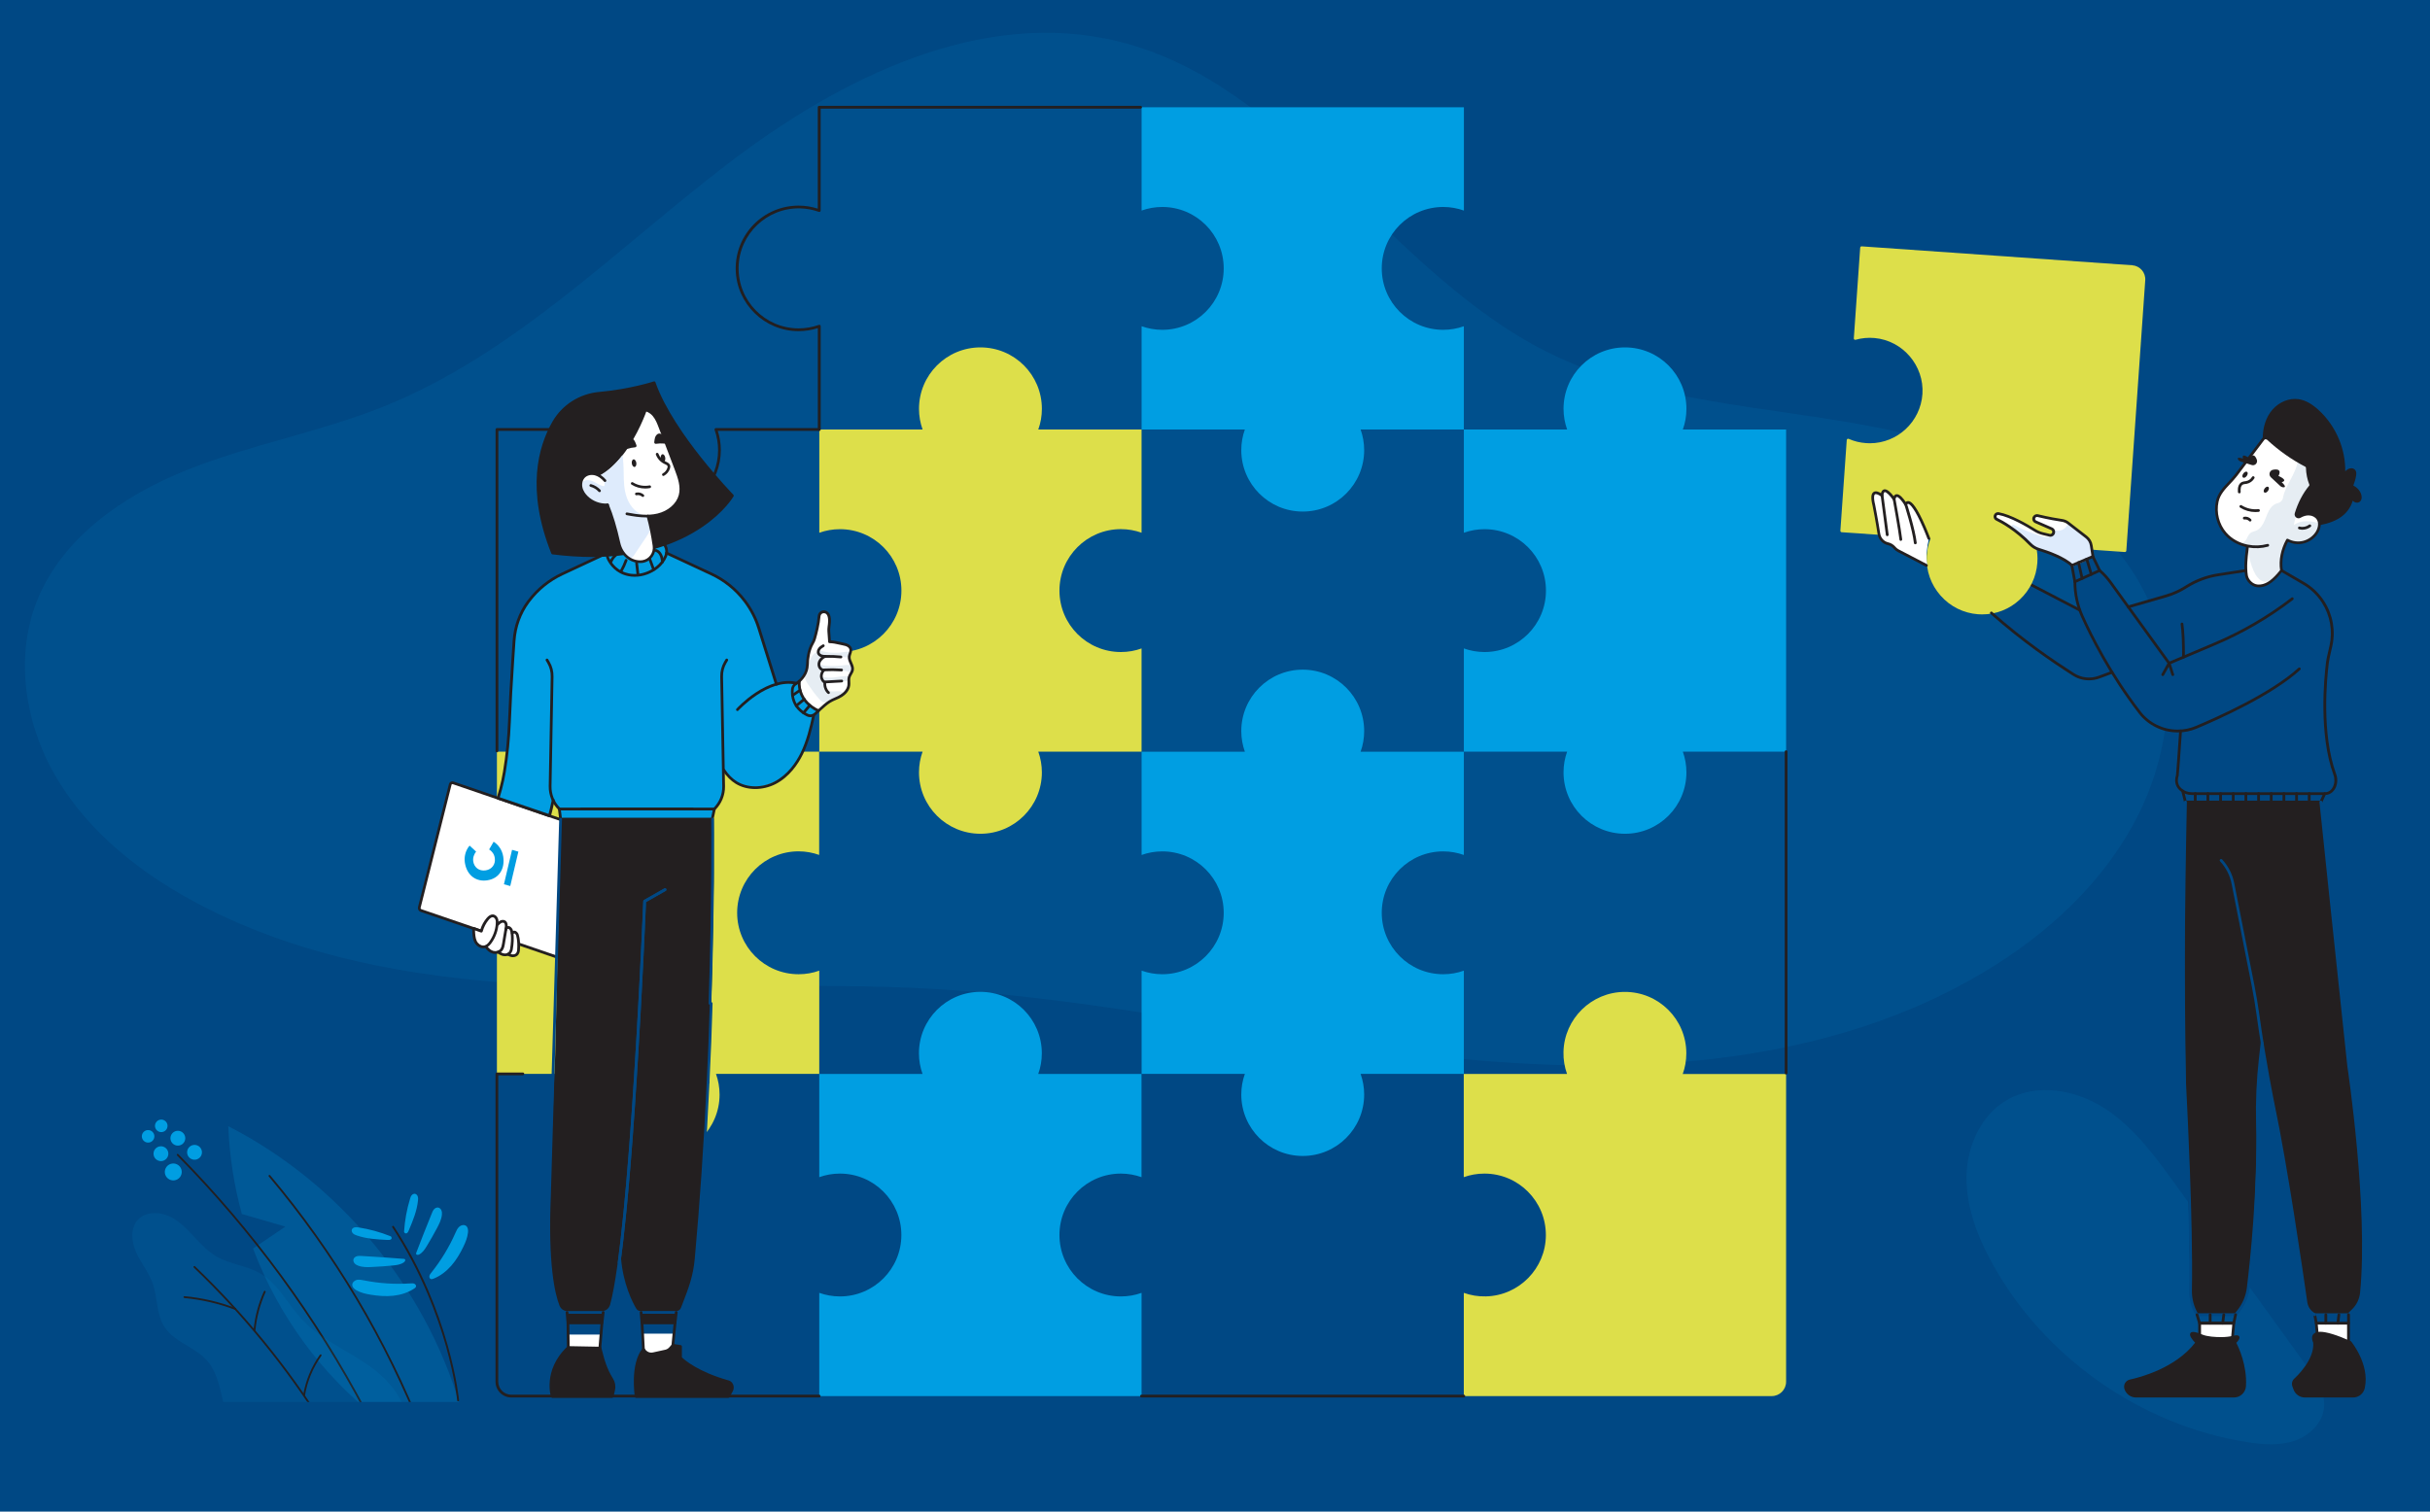 <?xml version="1.0" encoding="UTF-8"?>
<!-- Generator: Adobe Illustrator 26.1.0, SVG Export Plug-In . SVG Version: 6.00 Build 0)  -->
<svg xmlns="http://www.w3.org/2000/svg" xmlns:xlink="http://www.w3.org/1999/xlink" version="1.1" id="Layer_1" x="0px" y="0px" viewBox="0 0 4880.4 3036.8" style="enable-background:new 0 0 4880.4 3036.8;" xml:space="preserve">
<style type="text/css">
	.st0{fill:#004884;}
	.st1{opacity:0.1;fill:#009EE2;}
	.st2{fill:#009EE2;}
	.st3{fill:#DDDF4A;}
	.st4{fill:#231F20;}
	.st5{fill:#FFFFFF;}
	.st6{opacity:0.1;fill:#004884;}
	.st7{fill:#DEEBFC;}
	.st8{opacity:0.2;fill:#009EE2;}
</style>
<g>
	<g>
		<rect class="st0" width="4880.4" height="3036.8"></rect>
		<path class="st1" d="M2245.6,83.1c347.2,85.3,541,462.4,860.2,623.3c203.3,102.4,439.4,108.5,662.8,152.2    c223.4,43.7,461,147,550.1,356.4c57.8,135.7,40.4,296.4-27.1,427.7c-67.4,131.2-180.7,234.8-307.4,310.4    c-307.1,183.4-684.2,208.2-1040.4,174.9s-706.3-119.8-1063.3-141c-252.2-14.9-505.2,2.9-757.6-6.7s-509.6-48.6-732-168.4    c-109.5-58.9-210.7-138.9-275-245.3c-64.3-106.4-87.6-241.7-42.4-357.5c50.3-128.7,174.7-214.3,303.1-265.4    c128.4-51.1,266.2-75.6,394.4-127.2c262.7-105.7,466.3-315.9,691.3-487.9S1970.6,15.5,2245.6,83.1z"></path>
		<path class="st1" d="M4635.4,2748.2c16.5,22.9,33.8,48.2,32.5,76.4c-1.5,32.4-28.6,59.3-59.2,69.8c-30.6,10.5-64.2,7.8-96.2,2.7    c-213.3-33.8-407.9-170.7-511.8-360c-29.2-53.3-51.9-112.1-51.2-172.9s28.6-123.7,81.1-154.3c60-35,139-20.7,197.2,17.3    c58.2,37.9,100.3,95.6,141,151.9C4457.7,2502.1,4546.5,2625.1,4635.4,2748.2z"></path>
		<g>
			<path class="st2" d="M2127.8,2481.1c0,68.1,55.2,123.4,123.4,123.4c14.6,0,28.5-2.5,41.5-7.2v207.4h-647.3v-207.4     c13,4.6,26.9,7.2,41.5,7.2c68.1,0,123.4-55.2,123.4-123.4c0-68.1-55.2-123.4-123.4-123.4c-14.6,0-28.5,2.5-41.5,7.2v-207.4h207.4     c-4.6-13-7.2-26.9-7.2-41.5c0-68.1,55.2-123.4,123.4-123.4s123.4,55.2,123.4,123.4c0,14.6-2.5,28.5-7.2,41.5h207.4v207.4     c-13-4.6-26.9-7.2-41.5-7.2C2183,2357.7,2127.8,2412.9,2127.8,2481.1z"></path>
			<path class="st3" d="M3587.2,2157.4v618.4c0,16-12.9,28.9-28.9,28.9h-618.4v-207.4c13.8,4.9,28.7,7.5,44.2,7.1     c66.6-1.4,120.4-56.2,120.6-122.8c0.3-68.4-55.1-123.9-123.4-123.9c-14.6,0-28.5,2.5-41.5,7.2v-207.4h207.4     c-4.9-13.8-7.5-28.7-7.1-44.2c1.4-66.6,56.2-120.4,122.8-120.6c68.4-0.3,123.9,55.1,123.9,123.4c0,14.6-2.5,28.5-7.2,41.5H3587.2     z"></path>
			<path class="st2" d="M2775.1,1833.8c0,68.1,55.2,123.4,123.4,123.4c14.6,0,28.5-2.5,41.5-7.2v207.4h-207.4     c4.6,13,7.2,26.9,7.2,41.5c0,68.1-55.2,123.4-123.4,123.4c-68.1,0-123.4-55.2-123.4-123.4c0-14.6,2.5-28.5,7.2-41.5h-207.4V1950     c13,4.6,26.9,7.2,41.5,7.2c68.1,0,123.4-55.2,123.4-123.4c0-68.1-55.2-123.4-123.4-123.4c-14.6,0-28.5,2.5-41.5,7.2v-207.4h207.4     c-4.6-13-7.2-26.9-7.2-41.5c0-68.1,55.2-123.4,123.4-123.4c68.1,0,123.4,55.2,123.4,123.4c0,14.6-2.5,28.5-7.2,41.5h207.4v207.4     c-13-4.6-26.9-7.2-41.5-7.2C2830.3,1710.4,2775.1,1765.6,2775.1,1833.8z"></path>
			<path class="st3" d="M1480.5,1833.8c0,68.1,55.2,123.4,123.4,123.4c14.6,0,28.5-2.5,41.5-7.2v207.4h-207.4     c4.6,13,7.2,26.9,7.2,41.5c0,68.1-55.2,123.4-123.4,123.4c-68.1,0-123.4-55.2-123.4-123.4c0-14.6,2.5-28.5,7.2-41.5H998v-647.3     h207.4c-4.6-13-7.2-26.9-7.2-41.5c0-68.1,55.2-123.4,123.4-123.4c68.1,0,123.4,55.2,123.4,123.4c0,14.6-2.5,28.5-7.2,41.5h207.4     v207.4c-13-4.6-26.9-7.2-41.5-7.2C1535.7,1710.4,1480.5,1765.6,1480.5,1833.8z"></path>
			<path class="st3" d="M2127.8,1186.5c0,68.1,55.2,123.4,123.4,123.4c14.6,0,28.5-2.5,41.5-7.2v207.4h-207.4     c4.6,13,7.2,26.9,7.2,41.5c0,68.1-55.2,123.4-123.4,123.4s-123.4-55.2-123.4-123.4c0-14.6,2.5-28.5,7.2-41.5h-207.4v-207.4     c13,4.6,26.9,7.2,41.5,7.2c68.1,0,123.4-55.2,123.4-123.4s-55.2-123.4-123.4-123.4c-14.6,0-28.5,2.5-41.5,7.2V862.8h207.4     c-4.6-13-7.2-26.9-7.2-41.5c0-68.1,55.2-123.4,123.4-123.4s123.4,55.2,123.4,123.4c0,14.6-2.5,28.5-7.2,41.5h207.4v207.4     c-13-4.6-26.9-7.2-41.5-7.2C2183,1063.1,2127.8,1118.3,2127.8,1186.5z"></path>
			<path class="st2" d="M3587.2,1510.1h-207.4c4.6,13,7.2,26.9,7.2,41.5c0,68.1-55.2,123.4-123.4,123.4s-123.4-55.2-123.4-123.4     c0-14.6,2.5-28.5,7.2-41.5h-207.4v-207.4c13,4.6,26.9,7.2,41.5,7.2c68.1,0,123.4-55.2,123.4-123.4s-55.2-123.4-123.4-123.4     c-14.6,0-28.5,2.5-41.5,7.2V862.8h207.4c-4.6-13-7.2-26.9-7.2-41.5c0-68.1,55.2-123.4,123.4-123.4s123.4,55.2,123.4,123.4     c0,14.6-2.5,28.5-7.2,41.5h207.4V1510.1z"></path>
			<path class="st2" d="M2775.1,539.2c0,68.1,55.2,123.4,123.4,123.4c14.6,0,28.5-2.5,41.5-7.2v207.4h-207.4     c4.6,13,7.2,26.9,7.2,41.5c0,68.1-55.2,123.4-123.4,123.4c-68.1,0-123.4-55.2-123.4-123.4c0-14.6,2.5-28.5,7.2-41.5h-207.4V655.4     c13,4.6,26.9,7.2,41.5,7.2c68.1,0,123.4-55.2,123.4-123.4s-55.2-123.4-123.4-123.4c-14.6,0-28.5,2.5-41.5,7.2V215.5h647.3V423     c-13-4.6-26.9-7.2-41.5-7.2C2830.3,415.8,2775.1,471,2775.1,539.2z"></path>
			<g>
				<g>
					<path class="st4" d="M1645.3,2807.5h-618.4c-17.5,0-31.7-14.2-31.7-31.7v-618.4c0-1.5,1.2-2.8,2.8-2.8h52.1       c1.5,0,2.8,1.2,2.8,2.8s-1.2,2.8-2.8,2.8h-49.4v615.6c0,14.4,11.7,26.1,26.1,26.1h618.4c1.5,0,2.8,1.2,2.8,2.8       S1646.9,2807.5,1645.3,2807.5z"></path>
				</g>
				<g>
					<path class="st4" d="M2939.9,2807.5h-647.3c-1.5,0-2.8-1.2-2.8-2.8s1.2-2.8,2.8-2.8h647.3c1.5,0,2.8,1.2,2.8,2.8       S2941.4,2807.5,2939.9,2807.5z"></path>
				</g>
				<g>
					<path class="st4" d="M3587.2,2158.5c-1.5,0-2.8-1.2-2.8-2.8v-645.6c0-1.5,1.2-2.8,2.8-2.8c1.5,0,2.8,1.2,2.8,2.8v645.6       C3590,2157.3,3588.7,2158.5,3587.2,2158.5z"></path>
				</g>
				<g>
					<path class="st4" d="M1000.8,1508.6c0,2.4-3.1,4.1-5.5,1.3V862.8c0-1.5,1.2-2.8,2.8-2.8h135c1.4,0,2.8,1,2.9,2.5       c0.2,1.7-1.1,3.1-2.8,3.1h-132.3V1508.6z"></path>
				</g>
				<g>
					<path class="st4" d="M1412.5,990.5c-0.7,0-1.3-0.2-1.9-0.7c-1.1-1-1.2-2.8-0.2-3.9c20.5-22.3,31.8-51.3,31.8-81.6       c0-13.9-2.4-27.6-7-40.6c-0.3-0.8-0.2-1.8,0.3-2.5c0.5-0.7,1.4-1.2,2.3-1.2h207.4c1.5,0,2.8,1.2,2.8,2.8c0,1.5-1.2,2.8-2.8,2.8       h-203.6c4,12.5,6.1,25.5,6.1,38.7c0,31.7-11.8,62-33.2,85.3C1414,990.2,1413.3,990.5,1412.5,990.5z"></path>
				</g>
				<g>
					<path class="st4" d="M1645,865.6c-1.4-0.1-2.5-1.5-2.5-2.9V659.2c-12.4,4-25.2,6-38.4,6.1c-68.4,0.2-125-55-126.5-123.4       c-1.5-70.8,55.7-128.8,126.1-128.8c13.3,0,26.3,2,38.7,6.1V215.5c0-1.5,1.2-2.8,2.8-2.8H2291c0.7,0,1.4,0.3,1.8,0.8       c1.6,2.3,0.1,4.7-2.1,4.7h-642.5V423c0,0.9-0.4,1.7-1.2,2.3c-0.7,0.5-1.7,0.6-2.5,0.3c-12.1-4.3-24.7-6.7-37.6-7       c-66.4-1.6-122.1,51.5-123.5,117.9c-1.5,67.7,53.2,123.2,120.6,123.2c13.9,0,27.6-2.4,40.6-7c0.8-0.3,1.8-0.2,2.5,0.3       s1.2,1.4,1.2,2.3v207.4C1648.1,864.4,1646.7,865.7,1645,865.6z"></path>
				</g>
			</g>
		</g>
		<g>
			<path class="st4" d="M4720.1,2696.8c0,0,37.1,45.3,26.8,91.2c-2.2,9.8-10.9,16.8-20.9,16.8h-96.8c-9,0-17-5.6-20.1-14l-2.3-6.3     c-1.7-4.6-0.4-9.7,3.2-13c13.5-12.2,41.5-43.8,38.8-74.7C4648.7,2696.8,4626.3,2655.2,4720.1,2696.8z"></path>
			<path class="st4" d="M4422,2683.7c-40.4-16.9-9.7,13.5-9.7,13.5c-37.2,50.1-104.3,70.6-134.2,77.1c-6.8,1.5-10.9,8.5-8.8,15.2     l0.1,0.3c2.8,8.9,11.1,14.9,20.4,14.9h196.8c11.3,0,20.7-8.7,21.4-20c2.8-46.6-20.1-87.5-20.1-87.5s16-14.9-0.3-11.3     c-8.6,1.9-17.3,3-26.1,3.1C4448.9,2689,4432.5,2688.1,4422,2683.7z"></path>
			<path class="st5" d="M4486.2,2658.2l-2.5,28.5c0,0-40.5,8.8-66.1-5.5v-21.5L4486.2,2658.2z"></path>
			<path class="st5" d="M4715.4,2658.8l1.4,36.6c0,0-51.8-22.4-62.8-16.4l-1.9-20.7L4715.4,2658.8z"></path>
			<polygon class="st6" points="4489.9,2641.3 4486.2,2658.2 4417.6,2658.2 4412.4,2640.3    "></polygon>
			<polygon class="st6" points="4716.7,2641.3 4716.7,2658.2 4652,2658.2 4648.9,2641.3    "></polygon>
			<path class="st4" d="M4661.2,1611.3c0,0,43.9,422.1,50.8,482.6c0,0,54,369.7,28.4,514.8c0,0-10.3,22.5-23.7,32.6h-67.8     c0,0-15.8-10.4-17.8-24.6c0,0-50.3-355.4-73.1-435.6l-14.8-78.7c0,0-10.2,95.6-9.6,132.6c0,0-1.9,245-19.9,362.1     c0,0-6.7,27.2-23.8,44.2h-77.5c0,0-13.3-18.2-13-49.2c0,0-5-276.2-8.5-348.6c0,0-7-473.5-1.6-632.2H4661.2z"></path>
			<path class="st0" d="M4668.9,1594.3c0,0,29.8-4.7,20-38.8c0,0-34.3-96.4-12.7-236.2c0,0,29.5-69-22.6-125.6     c0,0-14.3-18-71.4-47.7h-71.6c0,0-87.2,6.6-133.5,40.5c0,0-48.2,20.5-102.8,32.6c0,0-37.1-55.5-57.4-73l-13.8-28.3l-42.1,18     l6.1,32.7c0,0,2.8,40.1,9.8,57.1l-100-52.1c0,0-21.5,48.1-79.1,56.6l76.7,62.2l89.7,62.4c0,0,30.9,22.8,77.6-4.1l55.7,80.8     c0,0,35,41.3,82,36.9l-6.5,89.2c0,0-7.5,19.4,10.7,31.5l5.6,22.1h271.9L4668.9,1594.3z"></path>
			<path class="st4" d="M4547.6,890.5c-1.7-21,2.1-43,14.1-60.2c12.1-17.2,33.3-28.7,54.2-25.8c14.6,2.1,27.4,10.6,38.4,20.5     c35.9,32.3,55.9,81.4,53,129.6c2-3.6,6.3-7.5,9.8-9.7c3.5-2.2,8.9-2.1,11.3,1.2c1.7,2.5,1.5,5.8,1,8.7c-1.2,7.6-3.4,15-6.5,22     c8,3,14.8,9.6,17,17.8c1.2,4.3,0.7,9.8-3.3,11.7c-2.4,1.2-5.4,0.5-7.6-0.9c-2.2-1.5-3.9-3.6-5.5-5.7     c-2.4,16.6-13.4,30.8-27.8,39.4c-14.4,8.6-31.1,12.4-47.6,14.8c-14,2.1-30.2,1.5-40.2-8.5c-8.1-8.2-9.4-21-7.8-32.4     c1.7-11.4,5.7-22.4,6.5-34c1.2-18.5-6.3-36.7-17.2-51.7C4578.4,912.4,4561.7,902.6,4547.6,890.5z"></path>
			<g>
				<path class="st4" d="M4635.8,1057.7c-13,0-23-3.5-29.9-10.3c-10.3-10.3-9.8-26.2-8.6-34.8c0.7-5,1.9-9.9,3-14.6      c1.6-6.5,3-12.7,3.5-19.1c1.1-16-4.9-33.7-16.7-49.8c-7.4-10.1-17.8-18-27.8-25.7c-4.5-3.4-9.1-7-13.5-10.7      c-0.6-0.5-0.9-1.1-1-1.9c-1.9-23.8,3.3-45.8,14.6-62c11.8-16.9,30.9-27.4,49.8-27.4c2.3,0,4.7,0.2,7,0.5      c13,1.8,26.1,8.8,39.8,21.2c17.9,16.1,32.3,36.8,41.8,59.8c8.4,20.4,12.6,42.3,12.4,63.8c1.8-1.6,3.6-3.1,5.3-4.1      c2-1.2,4.4-1.9,6.8-1.9c3.4,0,6.4,1.4,8.2,3.9c2.3,3.3,2,7.3,1.5,10.8c-1.1,6.9-3,13.6-5.6,20.1c7.9,3.8,13.9,10.7,16.1,18.6      c1.5,5.5,0.6,12.3-4.7,14.9c-3,1.5-7.1,1-10.3-1.1c-0.9-0.6-1.7-1.2-2.4-2c-3.8,14.3-13.9,27.3-27.9,35.7      c-15.7,9.4-34.2,13-48.6,15.2C4644,1057.4,4639.8,1057.7,4635.8,1057.7z M4550.3,889.2c4,3.3,8.2,6.6,12.4,9.7      c10.4,7.9,21.1,16.1,28.9,26.8c12.6,17.2,18.9,36.2,17.7,53.5c-0.5,6.9-2.1,13.6-3.6,20c-1.1,4.6-2.2,9.4-2.9,14.1      c-1.1,7.5-1.6,21.4,7,30.1c5.8,5.8,14.5,8.7,26,8.7c3.7,0,7.7-0.3,11.9-0.9c13.9-2,31.7-5.5,46.6-14.4      c14.5-8.7,24.3-22.7,26.5-37.5c0.2-1.1,1-2,2-2.3c1.1-0.3,2.2,0.1,2.9,1c1.5,1.9,3,3.9,4.8,5.1c1.6,1,3.6,1.4,4.9,0.7      c2.4-1.2,2.7-5.3,1.8-8.5c-1.9-7-7.8-13.2-15.3-16c-0.7-0.3-1.3-0.8-1.6-1.5c-0.3-0.7-0.3-1.5,0-2.2c3-6.8,5.1-14,6.3-21.3      c0.4-2.4,0.6-5.1-0.5-6.7c-1-1.4-2.7-1.6-3.7-1.6c-1.3,0-2.7,0.4-3.8,1.1c-3,1.9-7,5.4-8.9,8.7c-0.6,1.1-2,1.7-3.2,1.3      c-1.2-0.4-2.1-1.5-2-2.8c2.9-47-17-95.8-52-127.3c-12.9-11.6-25-18.1-36.9-19.8c-2-0.3-4.1-0.4-6.2-0.4      c-17.1,0-34.5,9.6-45.3,25.1C4553.6,846.8,4548.7,867.1,4550.3,889.2z"></path>
			</g>
			<path class="st5" d="M4469.6,1071.8c10.5,12,24.7,20.1,40.2,24c1.4,0.4,2.8,0.7,4.2,1c-1.2,10.5-2.6,21.1-3.2,31.7     c-0.5,9.3-0.4,18.6,1.1,27.8c1.6,10,11.2,19.5,21.3,20.7c10,1.2,20-2.8,27.9-8.9c7.9-6,15.1-14.2,21.2-22     c-0.3-1.8-0.5-3.5-0.7-5.3c-1.8-19.3,3.2-38.7,12.5-55.9c9.8,5.4,21.6,6.9,32.4,4.2c10.8-2.7,20.5-9.7,26.5-19     c2.9-4.5,4.9-9.8,5.3-15.1c0.3-4.5-0.5-9-3-12.9c-3.9-6.1-11.3-9.4-18.5-9.5c-6.3-0.1-12.4,2-17.9,5.2c-1.6,0.9-3.6,0.9-5.1-0.1     c0,0,0,0-0.1,0c-0.2-0.1-0.4-0.2-0.6-0.4c-1.6-1.3-2.3-3.4-1.7-5.4c5.9-19.6,15.4-38.7,28.3-54.4c1.2-1.4,1.5-3.4,0.8-5.1     c-4.2-10.3-6.2-21.7-6.6-32.9c-0.1-1.8-1.1-3.5-2.7-4.3c-5.5-2.8-10.8-5.8-16.2-9c-21.6-12.8-41.9-28-60.2-44.9     c-0.8-0.7-1.8-1.2-2.9-1.3l-1.7-0.2c-1.8-0.2-3.5,0.6-4.6,2l-54.6,72.4c-13.8,18.3-33.1,30.9-38.1,53.3     C4448.2,1029.9,4454.5,1054.5,4469.6,1071.8z"></path>
			<path class="st6" d="M4614.9,925.9c-3.6,26.5-25.2,48.7-29.8,74.3c-0.9,5.2-4.9,9.3-10,10.4c-5.8,1.3-11.2,5.2-14.8,10     c-5.6,7.3-8.2,16.4-11.8,24.9c-3.6,8.5-8.9,17-17.4,20.6c-3.7,1.6-8,2.1-11.2,4.6c-4.2,3.1-5.8,8.5-8.4,13     c-2.6,4.5-8,8.5-12.7,6.3c0,0,1.2,3.4,15,8.4c0,0,11.9,111.6,63.7,53.6l4.3-9.5c0,0-4.3-29.7,12.3-57.6c0,0,47.7,25.2,64.2-33.4     c0,0-31.3-11.8-51.4,3.4c0,0,8.6-47.8,32.1-81.1c0,0-7.4-30.4-7.8-38.8L4614.9,925.9z"></path>
			<g>
				<path class="st4" d="M4536.8,1179.9c-1.3,0-2.7-0.1-4-0.2c-11.2-1.4-21.8-11.7-23.7-23c-2.9-17.6-0.8-35.8,1.3-53.4      c0.2-1.4,0.3-2.8,0.5-4.3c-16.9-3.9-32.4-12.6-43.4-25.3c-15.6-18-22.1-43.6-17.1-66.8c3.5-16.1,13.8-27,24.6-38.5      c4.7-5,9.6-10.2,13.9-15.9l54.6-72.4c1.6-2.2,4.4-3.3,7.1-3.1l1.7,0.2c1.7,0.2,3.2,0.9,4.5,2c23.3,21.5,48.8,39.5,75.7,53.5      c2.5,1.3,4.1,3.9,4.2,6.7c0.4,11.6,2.6,22.6,6.4,31.9c1.1,2.7,0.6,5.7-1.2,7.9c-12.2,14.8-21.8,33.2-27.8,53.4      c-0.3,1,0.1,2.1,1,2.6c0.8,0.5,1.7,0.5,2.4,0.1c6.5-3.8,13-5.6,19.3-5.6c8.6,0.1,16.6,4.2,20.8,10.8c6.5,10.1,2.8,23-2.3,31      c-6.4,10-16.7,17.3-28.2,20.2c-10.6,2.7-22,1.5-31.9-3.2c-9.7,19-13.2,38.6-10.3,57c0.1,0.8-0.1,1.5-0.6,2.1      c-7.8,9.9-14.9,17.3-21.7,22.5C4554.5,1176.5,4545.4,1179.9,4536.8,1179.9z M4516.3,1100.1c-0.1,1.3-0.3,2.5-0.4,3.8      c-2,17.2-4.1,35-1.4,51.9c1.5,8.9,10.1,17.3,18.9,18.4c8.3,1,17.5-1.9,25.9-8.3c6.2-4.7,12.7-11.5,20-20.5      c-2.9-20.1,1.3-41.4,12.3-61.7c0.4-0.6,0.9-1.1,1.7-1.3c0.7-0.2,1.5-0.1,2.1,0.2c9.2,5.1,20.2,6.5,30.4,3.9      c10.1-2.6,19.2-9.1,24.9-17.9c4.2-6.6,7.4-17.1,2.3-25c-3.2-5-9.4-8.1-16.2-8.2c-5.3-0.1-10.8,1.5-16.5,4.8      c-2.5,1.4-5.5,1.4-8-0.1c-3.1-1.9-4.5-5.6-3.5-9c6.3-20.9,16.2-40,28.9-55.4c0.5-0.6,0.7-1.5,0.3-2.3c-4-9.9-6.4-21.6-6.8-33.8      c0-0.8-0.5-1.6-1.3-2c-27.4-14.2-53.2-32.4-76.9-54.3c-0.4-0.3-0.8-0.5-1.3-0.6l-1.7-0.2c-0.8-0.1-1.6,0.3-2.1,0.9l-54.6,72.4      c-4.5,5.9-9.5,11.2-14.3,16.3c-10.3,10.9-20.1,21.3-23.3,35.9c-4.7,21.6,1.3,45.3,15.8,62c10.7,12.3,25.8,20.6,42.3,24      c0.1,0,0.2,0,0.3,0c0.3,0,0.5,0.1,0.7,0.2c12.7,2.5,26.1,2.1,39-1.4c1.5-0.4,3,0.5,3.4,1.9s-0.5,3-1.9,3.4      C4542.5,1101.7,4529.1,1102.2,4516.3,1100.1z"></path>
			</g>
			<g>
				<path class="st4" d="M4624.1,1064.2c-2.3,0-4.5-0.3-6.7-0.9c-1.5-0.4-2.4-1.9-2-3.4c0.4-1.5,1.9-2.4,3.4-2      c6.3,1.7,13.4,0.2,18.5-3.8c1.2-0.9,2.9-0.7,3.9,0.5c0.9,1.2,0.7,2.9-0.5,3.9C4636,1062.3,4630,1064.2,4624.1,1064.2z"></path>
			</g>
			<path class="st4" d="M4563.7,944.1c0.1,0,0.2-0.1,0.3-0.1c0,0,21.2-5.7,12.1,12.2c0,0,21,8.6,6.4,12.5c0,0,11.6,10.1,3.9,10.3     c-2.5,0-4.9-1-6.8-2.7L4561,959C4556.1,954.5,4557.6,946.5,4563.7,944.1z"></path>
			<path class="st4" d="M4533,925.3c0-0.1,0-0.2,0-0.3c0,0-5-19.6-15.3-4.2c0,0-16.5-13-12.9,0.5c0,0-13.4-4.7-10,1.6     c1.1,2,3,3.5,5.2,4.2l22.3,7.1C4528,936.1,4533.8,931.3,4533,925.3z"></path>
			<path class="st4" d="M4548.3,981.3c-2.2,3.1-2.6,6.7-0.7,8c1.9,1.4,5.2,0,7.4-3.1c2.2-3.1,2.6-6.7,0.7-8     C4553.9,976.8,4550.6,978.2,4548.3,981.3z"></path>
			
				<ellipse transform="matrix(0.59 -0.808 0.808 0.59 1078.243 4031.957)" class="st4" cx="4507" cy="954.9" rx="6.9" ry="4.2"></ellipse>
			<g>
				<path class="st4" d="M4497.4,991.1c-1.5,0-2.7-1.2-2.8-2.6c-0.1-3.2-0.3-6.9,0.6-10.4c1-4.3,3.5-7.7,6.8-9.5      c2.3-1.2,4.8-1.5,6.9-1.8c0.9-0.1,1.7-0.2,2.5-0.4c4.8-0.9,9.1-4,11.5-8.3c0.8-1.3,2.4-1.8,3.8-1c1.3,0.8,1.8,2.4,1,3.8      c-3.2,5.6-8.9,9.7-15.2,11c-1,0.2-1.9,0.3-2.9,0.4c-1.9,0.2-3.7,0.5-5.1,1.2c-1.9,1-3.3,3.2-4,5.9c-0.7,2.8-0.5,5.9-0.4,8.9      c0.1,1.5-1.1,2.8-2.6,2.9C4497.5,991.1,4497.5,991.1,4497.4,991.1z"></path>
			</g>
			<g>
				<path class="st4" d="M4529.8,1028.7c-10.8,0-21.5-3.1-30.7-8.9c-1.3-0.8-1.7-2.5-0.9-3.8c0.8-1.3,2.5-1.7,3.8-0.9      c10,6.3,21.9,9,33.6,7.7c1.5-0.2,2.9,0.9,3.1,2.4c0.2,1.5-0.9,2.9-2.4,3.1C4534.2,1028.6,4532,1028.7,4529.8,1028.7z"></path>
			</g>
			<g>
				<path class="st4" d="M4519.1,1047.7c-0.7,0-1.3-0.2-1.8-0.7l-0.8-0.7c-0.1-0.1-0.2-0.2-0.4-0.4c-2.2-1.8-5.3-2.7-8.2-2.2      c-1.5,0.2-2.9-0.8-3.2-2.3s0.8-2.9,2.3-3.2c5.2-0.9,10.6,1,14.1,4.9c1,1.1,1,2.8-0.1,3.8      C4520.5,1047.4,4519.8,1047.7,4519.1,1047.7z"></path>
			</g>
			<g>
				<path class="st4" d="M4385.4,1322.9L4385.4,1322.9c-1.5,0-2.8-1.2-2.8-2.8c0.1-29.3-0.9-51.6-3-66.2c-0.2-1.5,0.8-2.9,2.3-3.1      c1.5-0.2,2.9,0.8,3.1,2.3c2.1,14.9,3.2,37.4,3.1,67C4388.1,1321.6,4386.9,1322.9,4385.4,1322.9z"></path>
			</g>
			<g>
				<path class="st4" d="M4668.9,1597.1h-267c-8.6,0-16.8-2.9-23.1-8.2c-6.7-5.6-13.5-15.6-8.5-31.8c0.3-3.7,3.4-41.2,6.4-88.8      c0.1-1.5,1.4-2.7,2.9-2.6c1.5,0.1,2.7,1.4,2.6,2.9c-3.1,50.1-6.4,88.9-6.5,89.3c0,0.2-0.1,0.4-0.1,0.6      c-3.5,10.8-1.2,19.6,6.7,26.2c5.3,4.4,12.2,6.9,19.6,6.9h267c7.6,0,13.3-3.9,16.8-11.5c3.3-7.3,3.6-15.7,0.7-23.6      c-29.7-81.6-18.9-193.6-14.8-226c0.5-3.9,1.2-7.8,2.1-11.7l4.9-21.6c6.7-29.3,1.2-60.6-15-85.9l-0.4-0.6      c-9.6-14.9-22.7-27.5-38-36.4l-44.2-25.7c-1.3-0.8-1.8-2.5-1-3.8c0.8-1.3,2.5-1.8,3.8-1l44.2,25.7c16.1,9.3,29.8,22.5,39.9,38.2      l0.4,0.6c17.1,26.5,22.8,59.4,15.8,90.2l-4.9,21.6c-0.8,3.7-1.5,7.4-2,11.2c-4,32.1-14.8,143,14.6,223.4      c3.4,9.3,3.1,19.2-0.8,27.8C4686.3,1592,4678.8,1597.1,4668.9,1597.1z"></path>
			</g>
			<g>
				<path class="st4" d="M4661.2,1614.1h-271.9c-1.3,0-2.4-0.9-2.7-2.1l-5.6-22.1c-0.4-1.5,0.5-3,2-3.4c1.5-0.4,3,0.5,3.4,2l5,20      h268l7-15.3c0.6-1.4,2.3-2,3.7-1.4c1.4,0.6,2,2.3,1.4,3.7l-7.7,17C4663.3,1613.4,4662.3,1614.1,4661.2,1614.1z"></path>
			</g>
			<g>
				<path class="st0" d="M4716.7,2644h-67.8c-1.5,0-2.8-1.2-2.8-2.8c0-1.5,1.2-2.8,2.8-2.8h66.7l8.3-8.1      c9.1-8.8,14.8-20.7,16.1-33.5c16.8-171.6-25.1-451.8-25.6-454.6c0,0,0-0.1,0-0.1c-22.9-212.7-55.7-527.5-56-530.6      c-0.2-1.5,0.9-2.9,2.5-3c1.5-0.2,2.9,0.9,3,2.5c0.3,3.2,33.1,317.9,56,530.5c0.4,2.5,10.9,72.6,19.2,162.5      c7.8,84.1,15.2,203.3,6.4,293.4c-1.4,14-7.7,27.1-17.8,36.9l-9.1,8.8C4718.1,2643.8,4717.5,2644,4716.7,2644z"></path>
			</g>
			<g>
				<path class="st4" d="M4716.7,2661H4652c-1.3,0-2.5-1-2.7-2.3l-3.1-17c-0.3-1.5,0.7-2.9,2.2-3.2c1.5-0.3,2.9,0.7,3.2,2.2      l2.7,14.7h59.7v-14.2c0-1.5,1.2-2.8,2.8-2.8s2.8,1.2,2.8,2.8v17C4719.5,2659.8,4718.3,2661,4716.7,2661z"></path>
			</g>
			<g>
				<path class="st4" d="M4725.9,2807.5h-96.8c-10.1,0-19.2-6.3-22.7-15.8l-2.3-6.3c-2.1-5.7-0.6-11.9,3.9-16      c4.2-3.8,40.5-37.6,37.9-71.9c-1-2.1-4.3-9.9-0.8-15.8c2.5-4.1,7.4-6.2,14.7-6.2c12.7,0,33.3,6.3,61.3,18.7      c0.4,0.2,0.7,0.4,1,0.8c0.4,0.5,9.6,11.8,17.6,29c7.5,16,15.2,40.1,9.7,64.5C4747.1,2799.7,4737.3,2807.5,4725.9,2807.5z       M4659.9,2681.1c-3.6,0-8.2,0.6-10,3.5c-2,3.4,0.2,9,1.2,10.9c0.2,0.3,0.3,0.7,0.3,1.1c3.2,37.1-35.3,73-39.7,77      c-2.8,2.5-3.7,6.4-2.4,9.9l2.3,6.3c2.7,7.3,9.7,12.2,17.5,12.2h96.8c8.8,0,16.3-6,18.2-14.6c9.3-41.5-21.9-83.3-25.8-88.3      C4691.3,2687.1,4671.7,2681.1,4659.9,2681.1z"></path>
			</g>
			<g>
				<path class="st0" d="M4489.9,2644h-77.5c-1,0-1.9-0.5-2.4-1.4l-0.2-0.3c-9-15.2-13.5-32.6-13.2-50.4      c2.7-135.5-10-378.4-10.1-380.8c-9.7-155.6-0.1-595.6,0-600c0-1.5,1.3-2.7,2.8-2.7c0,0,0,0,0.1,0c1.5,0,2.7,1.3,2.7,2.8      c-0.1,4.4-9.7,444.2,0,599.6c0.1,2.5,12.8,245.5,10.1,381.2c-0.3,16.3,3.8,32.3,11.8,46.3h74.6l4.3-5.3      c10.8-13.2,17.6-29.1,19.7-46c6.6-54.2,21.7-194.7,18.5-329.8c-1.1-44.2,0.9-88.2,5.7-130.6l3.6-31.7c0.2-1.5,1.5-2.6,3.1-2.4      c1.5,0.2,2.6,1.5,2.4,3.1l-3.6,31.7c-4.8,42.2-6.8,85.9-5.7,129.9c3.3,135.4-11.9,276.3-18.5,330.6      c-2.2,17.9-9.4,34.8-20.9,48.8l-5.2,6.3C4491.5,2643.7,4490.7,2644,4489.9,2644z"></path>
			</g>
			<g>
				<path class="st4" d="M4486.2,2661h-68.6c-1.2,0-2.3-0.8-2.6-2l-5.2-17c-0.4-1.5,0.4-3,1.8-3.5c1.5-0.5,3,0.4,3.5,1.8l4.6,15      h64.3l3.2-14.8c0.3-1.5,1.8-2.4,3.3-2.1c1.5,0.3,2.4,1.8,2.1,3.3l-3.6,17C4488.7,2660.1,4487.5,2661,4486.2,2661z"></path>
			</g>
			<g>
				<path class="st4" d="M4486.7,2807.5h-196.8c-10.6,0-19.9-6.8-23.1-16.9l-0.1-0.3c-1.2-3.9-0.8-8.2,1.3-11.8      c2.1-3.6,5.5-6.1,9.6-7c21-4.5,91.9-23.2,131.1-74.1c-5.2-5.4-11.9-13.6-9.9-18.4c0.6-1.5,2.1-3.2,5.9-3.2      c3.8,0,9.8,1.7,18.4,5.3c10.1,4.2,26.3,5.1,38.1,5.1l0.4,0c8.2,0,16.7-1,25.5-3c1.9-0.4,3.5-0.7,4.9-0.7c3.6,0,5,1.6,5.5,3      c1.4,3.5-2.2,8.3-6.1,12.2c4.5,8.7,21.9,45.4,19.4,87.1C4510,2797.6,4499.4,2807.5,4486.7,2807.5z M4403.9,2681.4      c0.3,2.3,5,8.6,10.4,13.9c1,1,1.1,2.5,0.3,3.6c-40.1,53.9-114.1,73.4-135.8,78.1c-2.5,0.5-4.6,2.1-5.9,4.3      c-1.3,2.2-1.6,4.9-0.8,7.3l0.1,0.3c2.5,7.8,9.6,13,17.8,13h196.8c9.9,0,18-7.6,18.6-17.4c2.7-45.3-19.5-85.6-19.7-86      c-0.6-1.1-0.4-2.5,0.5-3.4c2.6-2.4,5-5.4,5.9-7.1h0c-0.9,0-2.1,0.2-3.6,0.5c-9.1,2.1-18.1,3.1-26.7,3.1l-0.4,0      c-12.3,0-29.3-1-40.2-5.5c-9.7-4.1-14.2-4.9-16.3-4.9C4404.3,2681.3,4404.1,2681.3,4403.9,2681.4z"></path>
			</g>
			<g>
				<path class="st4" d="M4483.7,2689.5c-0.1,0-0.2,0-0.2,0c-1.5-0.1-2.6-1.5-2.5-3l2.3-25.5h-62.8v20.3c0,1.5-1.2,2.8-2.8,2.8      s-2.8-1.2-2.8-2.8v-23c0-1.5,1.2-2.8,2.8-2.8h68.6c0.8,0,1.5,0.3,2,0.9c0.5,0.6,0.8,1.3,0.7,2.1l-2.5,28.5      C4486.3,2688.5,4485.1,2689.5,4483.7,2689.5z"></path>
			</g>
			<g>
				<path class="st4" d="M4716.7,2698.1c-1.5,0-2.8-1.2-2.8-2.8v-37.1c0-1.5,1.2-2.8,2.8-2.8s2.8,1.2,2.8,2.8v37.1      C4719.5,2696.9,4718.3,2698.1,4716.7,2698.1z"></path>
			</g>
			<g>
				<path class="st4" d="M4653.9,2681.7c-1.4,0-2.6-1.1-2.8-2.5l-1.9-20.7c-0.1-1.5,1-2.9,2.5-3c1.5-0.1,2.9,1,3,2.5l1.9,20.7      c0.1,1.5-1,2.9-2.5,3C4654.1,2681.7,4654,2681.7,4653.9,2681.7z"></path>
			</g>
			<g>
				<path class="st4" d="M4177.1,1228.5c-0.4,0-0.9-0.1-1.3-0.3l-100-52.1c-1.4-0.7-1.9-2.4-1.2-3.7c0.7-1.4,2.4-1.9,3.7-1.2      l100,52.1c1.4,0.7,1.9,2.4,1.2,3.7C4179,1227.9,4178.1,1228.5,4177.1,1228.5z"></path>
			</g>
			<g>
				<path class="st4" d="M4274.4,1221.9c-1.2,0-2.3-0.8-2.7-2c-0.4-1.5,0.4-3,1.9-3.4l76-22c13.7-4,26.7-9.8,38.7-17.4l0.5-0.3      c20.4-13,42.8-21.4,66.7-25l54.8-8.4c1.5-0.2,2.9,0.8,3.2,2.3c0.2,1.5-0.8,2.9-2.3,3.2l-54.8,8.4c-23.1,3.5-44.8,11.7-64.5,24.2      l-0.5,0.3c-12.4,7.9-25.9,14-40.1,18.1l-76,22C4275,1221.9,4274.7,1221.9,4274.4,1221.9z"></path>
			</g>
			<g>
				<path class="st4" d="M4373.9,1471.4h-0.6c-30.3,0-59.5-14.3-77.9-38.2c-59.7-77.4-98.2-154.7-115.8-193.9      c-10-22.3-15.1-46-15.1-70.4v-0.3c0-1.1,0.6-2.1,1.6-2.5l49.7-22.5c1-0.4,2.1-0.3,2.9,0.4l0.1,0.1c8.2,7,15.5,15,21.9,23.8      l116.6,161.1l89.6-37.9c55.1-23.3,107-53.5,154.5-89.9l0.7-0.6c1.2-0.9,2.9-0.7,3.9,0.5c0.9,1.2,0.7,2.9-0.5,3.9l-0.7,0.6      c-47.8,36.6-100.2,67.1-155.7,90.6l-91.6,38.8c-1.2,0.5-2.6,0.1-3.3-0.9l-117.9-162.9c-5.8-8-12.4-15.3-19.8-21.8l-46.5,21      c0.2,23.2,5.1,45.6,14.6,66.7c17.5,39,55.8,115.8,115.1,192.7c17.4,22.6,44.9,36,73.5,36h0.6c12.4,0,24.5-2.4,35.9-7.2      c43.6-18.3,151-66.2,206.4-116.9c1.1-1,2.9-1,3.9,0.2c1,1.1,1,2.9-0.2,3.9c-56,51.3-164.1,99.6-208,118      C4399.9,1468.8,4387.1,1471.4,4373.9,1471.4z"></path>
			</g>
			<g>
				<path class="st4" d="M4363.7,1358.1c-1.2,0-2.3-0.8-2.6-1.9l-5.3-16.9l-9.7,17.4c-0.7,1.3-2.4,1.8-3.8,1.1      c-1.3-0.7-1.8-2.4-1.1-3.8l12.8-23c0.5-1,1.6-1.5,2.7-1.4c1.1,0.1,2,0.9,2.4,1.9l7.3,23c0.5,1.5-0.3,3-1.8,3.5      C4364.2,1358.1,4363.9,1358.1,4363.7,1358.1z"></path>
			</g>
			<g>
				<path class="st3" d="M3981,1234.3c-2.8,0-5.6-0.1-8.4-0.3c-29-2.2-55.7-15.4-75.1-37.4c-19.4-21.9-29.4-50-27.9-79.1      c0.6-12.4,3.2-24.4,7.7-35.8l-178.5-12.5c-1.5-0.1-2.7-1.4-2.6-3L3709,884c0.1-0.9,0.6-1.7,1.3-2.2c0.8-0.5,1.7-0.5,2.5-0.2      c11.1,4.9,22.9,7.8,35.1,8.6c2.5,0.2,5,0.3,7.5,0.3c55.5,0,101.9-43.5,105.6-99c3.7-56.8-39.3-107.2-96-112.4      c-12.9-1.2-25.9,0-38.3,3.5c-0.9,0.2-1.8,0-2.5-0.5c-0.7-0.6-1.1-1.4-1-2.3l12.8-182.3c0.1-0.7,0.4-1.4,0.9-1.9      c0.6-0.5,1.3-0.7,2-0.7l543.4,38c15.5,1.1,27.3,14.6,26.2,30.1l-38,543.4c-0.1,1.5-1.4,2.7-3,2.6l-178.5-12.5      c2.7,11.1,3.7,22.5,2.8,34.1c-2,28.3-14.5,54.6-35.3,73.9C4036.1,1223.7,4009.2,1234.3,3981,1234.3z"></path>
			</g>
			<path class="st5" d="M4161.2,1138.4l42.1-20.5l-4.7-27.2c0,0-5.4-8.6-31.3-29.2c0,0-13-12.4-41.1-18.2c0,0-32.8-9.7-38.9-6.1     c0,0-10.4,4.9,8.7,14.7l24.6,10.7c0,0,9.3,8.2-4.3,12.9l-20.4-5.5l-54.8-29.2c0,0-27.4-13.1-33.7-5.3c0,0-8,1.3,6.3,9.5     c0,0,32.2,16.4,57.2,41.6c0,0,12.8,13.6,23.8,17.1C4094.6,1103.7,4153.3,1122.8,4161.2,1138.4z"></path>
			<path class="st7" d="M4142.7,1122.1c5.2,4,9.8,9.2,16.1,11.2c8,2.5,16.6-0.9,24.3-4.2c6.9-3,14.3-6.5,17.5-13.3     c3.2-7,0.8-15.2-2.5-22.2c-9.2-18.9-25.6-34.2-45.1-42.1c-2.6,12-18.4,18.7-28.9,12.3c2.7,5.6-2,12.5-8,14.4     c-5.9,1.9-12.4,0.2-18.3-1.7c-18.5-5.8-36.6-13.2-53.8-22.1c-2.5-1.3-4.8,1.8-3,3.9c17.1,18.5,32.9,36.2,56.7,46.2     C4111.2,1110.3,4131.2,1113.2,4142.7,1122.1z"></path>
			<path class="st5" d="M3874,1081.5c0,0-8.6,32.8-3.6,54.4l-57.7-29.5c0,0-14.9-16-25.5-15.7c0,0-15-4.2-15.1-28.2l-10.9-59.9     c0,0-1.3-23.2,18.6-7.2c0,0,2.5-28,24.3,7.2c0,0,3.6-22.8,23.1,10.4c0,0,9.3-15.5,26.2,21.9L3874,1081.5z"></path>
			<path class="st5" d="M3784.8,1087.4c27,18.5,55.8,34.5,85.7,47.8c-2.6-18-1.5-36.5,3.2-54.1c-15.7,7.5-34,7.9-51,4.5     c-17-3.5-33.1-10.5-49-17.5c-1.5,3.7-0.4,8.2,1.9,11.4C3778.1,1082.7,3781.5,1085.1,3784.8,1087.4z"></path>
			<g>
				<path class="st4" d="M3869.2,1138.7c-0.4,0-0.9-0.1-1.3-0.3l-56.6-29.5c-2.9-1.5-5.5-3.5-7.6-5.9l-1.1-1.2      c-3.1-3.4-6.9-5.7-11.1-6.7c-0.3-0.1-0.7-0.2-1-0.2c-10.3-2.7-18-11.4-19.6-22.2c-3.3-22.2-9.6-55-10-56.7      c-3.9-15.6-3.2-24.3,2-27.7c4.6-2.9,10.8-0.1,14.8,2.4c0.8-3.1,2.4-6.6,6-7.5c6.6-1.7,14.7,7.4,19.5,13.7c1.3-2.3,3.1-3.6,5.3-4      c6.9-1.1,14.8,9.2,18.9,15.5c1.9-1.5,3.8-1.8,5.3-1.7c4.7,0.3,12.8,4.7,28.6,38.1c8.4,17.8,15.1,35.7,15.2,35.9      c0.5,1.4-0.2,3-1.6,3.6c-1.4,0.5-3-0.2-3.6-1.6c-0.1-0.2-6.7-17.9-15-35.5c-15.1-31.9-22.2-34.8-24-34.9c-0.3,0-1.4-0.1-2.7,2.3      c-0.5,0.9-1.4,1.4-2.4,1.4c0,0,0,0,0,0c-1,0-1.9-0.5-2.4-1.4c-4.9-8.2-12.2-16.7-15.4-16.2c-0.8,0.1-1.9,1.5-2.7,5      c-0.2,1.1-1.1,1.9-2.2,2.1c-1.1,0.2-2.2-0.3-2.8-1.2c-5.4-8.1-13.6-16.5-16.6-15.7c-0.9,0.2-2.1,2.3-2.6,7.2      c-0.1,1-0.7,1.9-1.7,2.3c-0.9,0.4-2,0.2-2.8-0.4c-3.4-2.8-9.7-6.2-12.2-4.7c-1,0.6-4,4.1,0.4,21.7c0,0,0,0.1,0,0.1      c0.1,0.3,6.6,34.2,10,57c1.3,8.6,7.4,15.5,15.5,17.6c0.3,0.1,0.5,0.1,0.8,0.2c5.3,1.2,10.2,4.1,14,8.4l1.1,1.2      c1.7,1.9,3.8,3.5,6.1,4.7l56.6,29.5c1.4,0.7,1.9,2.4,1.2,3.7C3871.2,1138.1,3870.2,1138.7,3869.2,1138.7z"></path>
			</g>
			<g>
				<path class="st4" d="M3846.6,1093.4c-1.4,0-2.6-1-2.7-2.5c-3-26.7-19.1-76.6-19.2-77.1c-0.5-1.5,0.3-3,1.8-3.5      c1.5-0.5,3,0.3,3.5,1.8c0.7,2.1,16.4,51,19.5,78.2c0.2,1.5-0.9,2.9-2.4,3.1C3846.8,1093.4,3846.7,1093.4,3846.6,1093.4z"></path>
			</g>
			<g>
				<path class="st4" d="M3817.6,1086.6c-1.4,0-2.6-1-2.7-2.5c-2-17.7-13.3-80.4-13.5-81.1c-0.3-1.5,0.7-2.9,2.2-3.2      c1.5-0.3,2.9,0.7,3.2,2.2c0.5,2.6,11.5,63.5,13.5,81.4c0.2,1.5-0.9,2.9-2.4,3.1C3817.8,1086.6,3817.7,1086.6,3817.6,1086.6z"></path>
			</g>
			<g>
				<path class="st4" d="M3790.3,1077.1c-1.4,0-2.6-1-2.7-2.4l-10.4-78.8c-0.2-1.5,0.9-2.9,2.4-3.1c1.5-0.2,2.9,0.9,3.1,2.4      l10.4,78.8c0.2,1.5-0.9,2.9-2.4,3.1C3790.5,1077.1,3790.4,1077.1,3790.3,1077.1z"></path>
			</g>
			<g>
				<path class="st4" d="M4195.6,1366.7c-11.5,0-23-3.2-32.9-9.6c-42.3-27.1-99.4-65.7-165.1-123.6c-1.1-1-1.3-2.8-0.2-3.9      c1-1.1,2.8-1.3,3.9-0.2c65.4,57.6,122.2,96,164.4,123.1c14.5,9.3,32.8,11.3,48.9,5.3l26.2-9.7c1.4-0.5,3,0.2,3.6,1.6      c0.5,1.4-0.2,3-1.6,3.6l-26.2,9.7C4209.8,1365.5,4202.7,1366.7,4195.6,1366.7z"></path>
			</g>
			<g>
				<path class="st4" d="M4200.1,1156.5c-1.2,0-2.3-0.8-2.6-2l-9.1-30.5c-0.4-1.5,0.4-3,1.9-3.4c1.5-0.4,3,0.4,3.4,1.9l9.1,30.5      c0.4,1.5-0.4,3-1.9,3.4C4200.6,1156.4,4200.3,1156.5,4200.1,1156.5z"></path>
			</g>
			<g>
				<path class="st4" d="M4181.8,1164.7c-1.3,0-2.4-0.9-2.7-2.1l-7.3-31.8c-0.3-1.5,0.6-3,2.1-3.3c1.5-0.3,3,0.6,3.3,2.1l7.3,31.8      c0.3,1.5-0.6,3-2.1,3.3C4182.2,1164.7,4182,1164.7,4181.8,1164.7z"></path>
			</g>
			<g>
				<path class="st4" d="M4695.3,2661c-0.1,0-0.2,0-0.3,0c-1.5-0.2-2.6-1.6-2.4-3.1l2.1-17c0.2-1.5,1.6-2.6,3.1-2.4      c1.5,0.2,2.6,1.6,2.4,3.1l-2.1,17C4697.9,2660,4696.7,2661,4695.3,2661z"></path>
			</g>
			<g>
				<path class="st4" d="M4671.2,2661c-1.5,0-2.8-1.2-2.8-2.8v-17c0-1.5,1.2-2.8,2.8-2.8s2.8,1.2,2.8,2.8v17      C4673.9,2659.8,4672.7,2661,4671.2,2661z"></path>
			</g>
			<g>
				<path class="st4" d="M4464.1,2661c-0.1,0-0.2,0-0.4,0c-1.5-0.2-2.6-1.6-2.4-3.1l2.2-17c0.2-1.5,1.6-2.6,3.1-2.4      c1.5,0.2,2.6,1.6,2.4,3.1l-2.2,17C4466.6,2660,4465.4,2661,4464.1,2661z"></path>
			</g>
			<g>
				<path class="st4" d="M4438.9,2661c-1.5,0-2.8-1.2-2.8-2.8v-17c0-1.5,1.2-2.8,2.8-2.8c1.5,0,2.8,1.2,2.8,2.8v17      C4441.6,2659.8,4440.4,2661,4438.9,2661z"></path>
			</g>
			<g>
				<path class="st4" d="M4161.2,1138.7c-0.7,0-1.4-0.3-1.9-0.8c-16.4-15.5-51.3-27.3-65.5-31.6c-6.8-2.1-13-5.8-18-10.9      c-28.7-29.5-56.3-44.6-66.9-49.7c-4.2-2-6-7-4.2-11.3l0-0.1c1.6-3.8,5.6-5.9,9.6-5.2c24.1,4.3,56.4,23,73.6,33.7      c4.9,3.1,10.3,5.4,16,6.7l13,3.1c1.2,0.3,2.5,0,3.4-0.8c1-0.8,1.5-1.9,1.5-3.2v-0.1c0-1.6-0.9-3-2.4-3.7l-32.2-14      c-2.4-1.1-4.3-3.1-5.1-5.6c-0.8-2.5-0.6-5.3,0.8-7.5l0.1-0.1c2-3.5,6.3-5.4,10.2-4.4c22.3,5.4,40.4,8.4,49.1,9.6      c4.6,0.7,9,2.5,12.7,5.4l36.6,28.3c6.1,4.7,10.1,11.5,11.2,19.1l3.3,21.7c0.2,1.5-0.8,2.9-2.3,3.1c-1.5,0.2-2.9-0.8-3.1-2.3      l-3.3-21.7c-0.9-6.2-4.2-11.7-9.1-15.5l-36.6-28.3c-2.9-2.3-6.4-3.7-10.1-4.3c-8.8-1.3-27.1-4.3-49.6-9.7      c-1.6-0.4-3.3,0.3-4.1,1.8l-0.1,0.1c-0.5,0.9-0.6,2-0.3,3c0.3,1,1.1,1.8,2.1,2.3l32.2,14c3.5,1.5,5.7,5,5.7,8.8v0.1      c0,2.9-1.3,5.7-3.6,7.5c-2.3,1.8-5.3,2.5-8.1,1.8l-13-3.1c-6.3-1.5-12.2-4-17.6-7.4c-13.5-8.5-47.5-28.7-71.6-33      c-1.5-0.3-3,0.5-3.6,1.9l0,0.1c-0.7,1.6,0,3.4,1.5,4.1c10.8,5.3,39.1,20.7,68.4,50.8c4.3,4.4,9.7,7.7,15.6,9.5      c18.1,5.5,51.1,17.1,67.7,32.9c1.1,1,1.2,2.8,0.1,3.9C4162.6,1138.4,4161.9,1138.7,4161.2,1138.7z"></path>
			</g>
			<g>
				<path class="st4" d="M4167.2,1171.7c-1.3,0-2.5-0.9-2.7-2.3l-6.1-33c-0.2-1.3,0.4-2.5,1.6-3l42.1-18c1.4-0.6,2.9,0,3.6,1.3      l13.7,28.2c0.7,1.4,0.1,3-1.3,3.7c-1.4,0.7-3,0.1-3.7-1.3l-12.5-25.8l-37.7,16.1l5.7,30.8c0.3,1.5-0.7,2.9-2.2,3.2      C4167.6,1171.7,4167.4,1171.7,4167.2,1171.7z"></path>
			</g>
			<g>
				<path class="st4" d="M4637.8,1614.1c-1.5,0-2.8-1.2-2.8-2.8v-17c0-1.5,1.2-2.8,2.8-2.8s2.8,1.2,2.8,2.8v17      C4640.6,1612.8,4639.4,1614.1,4637.8,1614.1z"></path>
			</g>
			<g>
				<path class="st4" d="M4612.4,1614.1c-1.5,0-2.8-1.2-2.8-2.8v-17c0-1.5,1.2-2.8,2.8-2.8s2.8,1.2,2.8,2.8v17      C4615.2,1612.8,4613.9,1614.1,4612.4,1614.1z"></path>
			</g>
			<g>
				<path class="st4" d="M4587,1614.1c-1.5,0-2.8-1.2-2.8-2.8v-17c0-1.5,1.2-2.8,2.8-2.8s2.8,1.2,2.8,2.8v17      C4589.7,1612.8,4588.5,1614.1,4587,1614.1z"></path>
			</g>
			<g>
				<path class="st4" d="M4561.5,1614.1c-1.5,0-2.8-1.2-2.8-2.8v-17c0-1.5,1.2-2.8,2.8-2.8s2.8,1.2,2.8,2.8v17      C4564.3,1612.8,4563.1,1614.1,4561.5,1614.1z"></path>
			</g>
			<g>
				<path class="st4" d="M4536.1,1614.1c-1.5,0-2.8-1.2-2.8-2.8v-17c0-1.5,1.2-2.8,2.8-2.8s2.8,1.2,2.8,2.8v17      C4538.9,1612.8,4537.6,1614.1,4536.1,1614.1z"></path>
			</g>
			<g>
				<path class="st4" d="M4510.6,1614.1c-1.5,0-2.8-1.2-2.8-2.8v-17c0-1.5,1.2-2.8,2.8-2.8s2.8,1.2,2.8,2.8v17      C4513.4,1612.8,4512.2,1614.1,4510.6,1614.1z"></path>
			</g>
			<g>
				<path class="st4" d="M4485.2,1614.1c-1.5,0-2.8-1.2-2.8-2.8v-17c0-1.5,1.2-2.8,2.8-2.8c1.5,0,2.8,1.2,2.8,2.8v17      C4488,1612.8,4486.7,1614.1,4485.2,1614.1z"></path>
			</g>
			<g>
				<path class="st4" d="M4459.8,1614.1c-1.5,0-2.8-1.2-2.8-2.8v-17c0-1.5,1.2-2.8,2.8-2.8s2.8,1.2,2.8,2.8v17      C4462.5,1612.8,4461.3,1614.1,4459.8,1614.1z"></path>
			</g>
			<g>
				<path class="st4" d="M4434.3,1614.1c-1.5,0-2.8-1.2-2.8-2.8v-17c0-1.5,1.2-2.8,2.8-2.8s2.8,1.2,2.8,2.8v17      C4437.1,1612.8,4435.9,1614.1,4434.3,1614.1z"></path>
			</g>
			<g>
				<path class="st4" d="M4408.9,1614.1c-1.5,0-2.8-1.2-2.8-2.8v-17c0-1.5,1.2-2.8,2.8-2.8s2.8,1.2,2.8,2.8v17      C4411.7,1612.8,4410.4,1614.1,4408.9,1614.1z"></path>
			</g>
			<g>
				<path class="st0" d="M4648.9,2644c-0.4,0-0.8-0.1-1.2-0.3l-0.2-0.1c-10.4-5.2-17.5-15.1-19.1-26.6      c-8.7-61.6-39.3-272.2-65.4-396.2c-0.2-0.9-17.8-86.7-30.9-181.9c-2.6-19.2-6-39.1-9.9-59l-40.3-204.4      c-3.3-16.8-11.2-32.4-22.9-45l-0.2-0.2c-1-1.1-1-2.9,0.2-3.9c1.1-1,2.9-1,3.9,0.2l0.2,0.2c12.3,13.4,20.7,29.8,24.2,47.7      l40.3,204.4c3.9,20,7.3,40,10,59.3c13.1,95,30.7,180.7,30.9,181.5c26.1,124.2,56.7,334.9,65.5,396.5c1.4,9.7,7.4,18,16.1,22.4      l0.2,0.1c1.4,0.7,1.9,2.3,1.2,3.7C4650.9,2643.5,4649.9,2644,4648.9,2644z"></path>
			</g>
		</g>
		<g>
			<g>
				<g>
					<path class="st5" d="M1119.9,1923.2l-274.4-94c-2.6-0.9-4.1-3.7-3.4-6.3l62.1-247.1c0.7-2.6,3.3-4,5.8-3.1l274.4,94       c2.6,0.9,4.1,3.7,3.4,6.3l-62.1,247.1C1125.1,1922.7,1122.5,1924.1,1119.9,1923.2z"></path>
					<path class="st4" d="M1121.5,1926.3c-0.8,0-1.6-0.1-2.4-0.4l-274.4-94c-3.9-1.4-6.2-5.6-5.2-9.6l62.1-247.1       c0.8-3.3,3.6-5.5,7-5.5c0.8,0,1.6,0.1,2.4,0.4l274.4,94c3.9,1.4,6.2,5.6,5.2,9.6l-62.1,247.1       C1127.6,1924.1,1124.8,1926.3,1121.5,1926.3z M908.5,1575.2c-0.8,0-1.4,0.5-1.6,1.3l-62.1,247.1c-0.3,1.2,0.4,2.6,1.7,3       l274.4,94c1,0.4,2-0.2,2.2-1.2l62.1-247.1c0.3-1.2-0.4-2.6-1.7-3l-274.4-94C908.9,1575.3,908.7,1575.2,908.5,1575.2z"></path>
				</g>
				<g>
					<path class="st5" d="M951.1,1865.2c-0.2,8.8,1.5,17.6,4.9,25.6c1.5,3.6,3.5,7.3,6.8,9.5c4.1,2.8,10,2.6,13.9-0.5       c1.2,5.2,4.7,8.2,9.3,10.9c4.7,2.7,10.4,3.3,15.6,1.7c2.9,4,7.4,5.2,12.3,5.3c4.9,0,9.8-2.4,12.8-6.3       c0.7-10.4,1.4-21.1,2.1-31.4c0.3-3.9,0.5-7.9-1.1-11.5s-5.6-6.4-9.3-5.2c-0.4-2.4-1-5.6-2-7.8c-1-2.2-2.8-4.1-5.1-4.7       c-3.6-1-7.2,1.3-10.2,3.4c-1-3.5-1.9-7.4-4.2-10.3c-2.2-2.9-5.9-5-9.5-4.3c-3.4,0.7-5.9,3.5-7.9,6.4c-5.4,7.5-9.9,15.7-13,24.4       C961,1869.1,956.2,1867.3,951.1,1865.2z"></path>
					<path class="st5" d="M1042.6,1895.7c-1-7.3-2.1-14.9-6.2-21c-0.6-1-1.5-1.9-2.6-2.1c-1.5-0.3-3,1-3.7,2.3c-0.5,0.9-0.8,1.9-1,3       c0.1-3.2,0.1-6.5-1.4-9.2c-2-3.8-7-5.7-11-4.3c0.3-2.2,0.6-4.4,0.3-6.6c-0.3-2.2-1.3-4.4-3.2-5.6c-2.1-1.4-5-1.3-7.4-0.4       c-2.4,0.9-4.4,2.6-6.3,4.2c-0.6-3.6-1.2-7.4-3.2-10.5c-2-3.1-5.7-5.4-9.3-4.7c-3.6,0.8-5.9,4.2-7.9,7.4       c-4.4,7.2-8.8,14.5-13.2,21.7c2.9,1,5.8,2,8.4,3.7c2.6,1.7,4.8,4.1,5.5,7.1c1.5,6-3.1,11.9-2.7,18c0.4,5.8,5.5,10.4,11,12       c3.2,0.9,6.6,1.1,9.8,1.9c3.6,0.9,7,2.7,10.6,3.9c3.6,1.2,7.6,1.7,11,0.2c0.5-0.2,0.9-0.5,1.4-0.8c0,0.5,0,0.9,0.2,1.3       c0.4,1,1.4,1.5,2.5,1.7c1,0.2,2.1,0,3.1-0.1c2-0.3,4-0.6,6-0.9c1.7-0.3,3.4-0.6,4.7-1.6c1.3-1,2-2.6,2.7-4.1       c0.9-2,1.8-4.1,2.2-6.3C1043.5,1902.6,1043,1899.1,1042.6,1895.7z"></path>
					<g>
						<path class="st4" d="M970.7,1905.1c-7.2,0-14.5-5-18.2-12.4c-3.5-7-4-17.3-4.1-27.5c0-0.9,0.4-1.8,1.2-2.3        c0.7-0.5,1.7-0.7,2.5-0.4l12.7,4.5c2.6-8.2,6.8-15.9,12.3-22.5c4-4.9,8.2-7.4,12.3-7.4c0.5,0,1.1,0,1.6,0.1        c4,0.6,7.5,3.7,9.1,8.1c1.4,3.7,1.3,7.6,1.1,10.9c-1,13.4-5.6,26.4-13.3,37.4c-2.7,3.9-7,9.2-13.3,10.9        C973.3,1904.9,972,1905.1,970.7,1905.1z M954,1869.2c0.2,6.4,0.7,15.6,3.5,21.1c2.7,5.5,8.2,9.3,13.2,9.3        c0.8,0,1.7-0.1,2.5-0.3c3.5-0.9,6.7-3.6,10.2-8.7c7.1-10.3,11.4-22.3,12.3-34.7c0.2-2.7,0.3-5.9-0.7-8.5        c-0.9-2.4-2.8-4.2-4.8-4.6c-0.3,0-0.5-0.1-0.8-0.1c-2.4,0-5.2,1.9-8,5.4c-5.6,6.8-9.7,14.9-12,23.3c-0.2,0.7-0.7,1.4-1.4,1.7        c-0.7,0.4-1.5,0.4-2.2,0.2L954,1869.2z"></path>
					</g>
					<g>
						<path class="st4" d="M994.9,1916.4c-1.8,0-3.7-0.2-5.5-0.7c-6.1-1.7-11.6-6.1-15.6-12.4c-0.8-1.3-0.4-3,0.8-3.8        c1.3-0.8,3-0.4,3.8,0.8c3.3,5.1,7.7,8.7,12.4,10c5.2,1.4,10.8-0.1,13.8-3.8c2.5-3.1,3.2-7.5,3.9-11.4l5.1-30.5        c0.7-4,0.9-9.1-1.9-10.6c-1.5-0.8-3.5-0.3-4.8,0.4c-1.9,1-3.6,2.7-5.2,4.4c-1.1,1.1-2.8,1.1-3.9,0.1c-1.1-1.1-1.1-2.8-0.1-3.9        c1.8-1.9,3.9-4.1,6.6-5.5c3.4-1.8,7.1-1.9,10-0.4c4.6,2.4,6.2,7.9,4.8,16.4l-5.1,30.5c-0.7,4.4-1.6,9.8-5,14        C1005.7,1914.1,1000.4,1916.4,994.9,1916.4z"></path>
					</g>
					<g>
						<path class="st4" d="M1014.3,1921c-1.3,0-2.7-0.1-4-0.4c-4.6-1-8.6-3.6-11.5-5.6c-1.2-0.9-1.5-2.6-0.6-3.9        c0.9-1.2,2.6-1.5,3.9-0.6c2.5,1.8,5.9,3.9,9.5,4.8c3.4,0.7,7.8,0.2,10.1-2.7c1.1-1.4,2.4-4.1,2.7-5.7c4.1-24,0.4-36.3,0.2-37        c-0.7-1.8-2.6-3.7-3.3-3.8c-2-0.2-2.2,0.1-2.5,1.6c-0.2,1.5-1.6,2.6-3.2,2.3c-1.5-0.2-2.5-1.6-2.3-3.2c0.4-2.7,2.1-7,8.6-6.3        c3.7,0.4,6.9,4.7,7.9,7.4c0.2,0.6,4.5,13.7,0,39.8c-0.4,2.5-2.1,6.1-3.8,8.3C1023.4,1919.2,1019,1921,1014.3,1921z"></path>
					</g>
					<g>
						<path class="st4" d="M1030.2,1922.9c-0.7,0-1.4,0-2.2-0.1c-2.9-0.4-5.8-1.4-9.2-3.3c-1.3-0.7-1.8-2.4-1.1-3.8        c0.7-1.3,2.4-1.8,3.8-1.1c2.8,1.5,5.1,2.4,7.2,2.7c2.8,0.4,6.4-0.4,8.1-2.9c0.8-1.3,1.7-3.6,1.8-4.9        c1.7-20.6-2.3-30.9-2.5-31.5c-0.6-1.3-2.2-2.7-2.8-2.8c-1.3,0-1.6,0.3-1.8,0.8c-0.7,1.4-2.3,1.9-3.7,1.3        c-1.4-0.7-1.9-2.3-1.3-3.7c0.9-1.8,2.8-4,6.9-3.9c3.3,0.1,6.5,3.6,7.7,6c0.2,0.5,4.9,11.5,3,34.3c-0.2,2.3-1.3,5.5-2.7,7.5        C1039.2,1920.8,1034.9,1922.9,1030.2,1922.9z"></path>
					</g>
				</g>
			</g>
			<path class="st2" d="M1088,1179.8c7.9-6.7,16.3-14.5,38.4-25.8c37.7-19.4,93.1-43,93.1-43s2.2-20,15.1-20.5l87.6-4.5     c0,0,19.4,8,16.4,25c0,0,115.8,48.7,142.4,79.1c0,0,37.6,41.1,47.2,85.6l30.9,98.8c0,0,22.4-8.8,37.9,0.1l7.3-5.5     c0,0-3.5,38.2,39.3,59l-9.6,9c0,0-14.3,85.2-53.6,118.2c0,0-73.2,63-126.8-8.3v32.7c0,0-0.3,30.2-19.2,45.7l-4.3,20.2l-304.3-2     l-2.7-20.2c0,0-10.3-7.6-13.7-18.4l-6.1,34.1l-103.2-35.4l9.2-33c0,0,16.2-104,15.3-158.4c0,0,5.2-121.3,11.8-151.3     C1036.6,1260.9,1044.5,1216.6,1088,1179.8z"></path>
			<path class="st5" d="M1604.5,1369.1c0,0,14.8-13.1,17.1-33.5c0,0-0.6-29.4,12.7-47.7l10.5-45.1c0,0-1.1-18.8,12.3-13.7     c0,0,10.2,2.6,9,21.9l-1.4,14.7l1.6,23.7l31.2,5.4c0,0,17.8-0.9,8.4,24.4c0,0,10.9,21.8-0.1,41.2c0,0,1.8,23.5-11.5,34.3     l-24.3,12.9l-25.8,20.6C1643.8,1428.1,1610.5,1419.7,1604.5,1369.1z"></path>
			<path class="st4" d="M1125.9,1645.5l-10.8,473l-10.6,253.8c0,0-4,98.4-2.4,123.6c0,0,6.6,90.5,16,119.8c0,0,3.1,15.9,20.7,20.9     h72.6c0,0,14.5-2,19.3-26.1l13.6-83.2c0,0,2.4,52.6,31,103.2c0,0,1.5,6.1,12.2,6.1h70.6c0,0,9.1-0.7,13.8-13l20.2-59.2     c0,0,4.4-12.5,9.5-77.2l15.8-227.1l8.9-157.7l4.6-186.1l2.5-144.5l-0.2-126.3H1125.9z"></path>
			<path class="st5" d="M1289.4,2657.6l2.8,53.2c0,0,7.2,13.2,19.6,8.9l28.1-6.6l11.4-10.5l4.4-45.1H1289.4z"></path>
			<polygon class="st5" points="1209.1,2657.6 1204.8,2708.2 1141.4,2707.1 1140.7,2657.6    "></polygon>
			<path class="st4" d="M1141.4,2707.1c0,0-42.7,30.8-32.3,98.4h120.1l3.6-19.1c0,0-2-10.5-6.8-19.4c0,0-17.2-39.9-21.3-58.7     L1141.4,2707.1z"></path>
			<path class="st4" d="M1292.3,2710.8c0,0-23.5,22.5-14.7,94.6h185.2l7.9-15.1c0,0,2.3-11.1-10.9-15.2c0,0-54.7-14.3-93.3-47.2     v-22.9l-15.2-2.4c0,0-2.6,6.1-11.4,10.5l-31.4,7.3C1308.6,2720.5,1297.5,2722.4,1292.3,2710.8z"></path>
			<polygon class="st4" points="1138.9,2636.6 1140.7,2657.6 1208.3,2658.9 1211.5,2636.6    "></polygon>
			<polygon class="st4" points="1287.6,2635.7 1358.2,2636.6 1355.7,2658.9 1289.4,2656.9    "></polygon>
			<path class="st6" d="M1652,1322.2c-0.2,1.7-1.6,3-2.9,4.3c-3.3,3.4-5.8,8.5-3.8,12.8c1.6,3.4,5.8,5.5,6.5,9.2     c0.7,3.6-2.2,7.1-2.2,10.8c0,4.4,3.9,7.7,5.7,11.7c1.9,4.2,1.6,9.3,4.2,13c3.3,4.5,9.7,5.3,15.3,5c5.6-0.3,11.5-1.3,16.5,1.2     c1,0.5,2,1.2,2.4,2.3c0.7,2.3-1.9,4.1-4.1,5.1c-8.3,3.7-16.6,7.5-24.9,11.2c-2.9,1.3-6.1,2.7-9.3,2.3c-3.8-0.5-6.8-3.3-9.4-6.1     c-8.2-8.8-15.1-18.7-21.9-28.5c-3.3-4.7-6.7-9.8-7.3-15.5c-0.5-4.8,1-9.5,2.4-14.1c2.9-9.1,5.8-18.2,10.4-26.5     c2.6-4.7,6.5-9.7,11.9-9.8c0.3,2.7,3.2,4.3,5.7,5.6C1649.6,1317.4,1652.4,1319.5,1652,1322.2z"></path>
			<path class="st6" d="M1708.4,1316.6c-0.5,2.3-2.9,3.8-5.3,4.2c-2.4,0.4-4.7-0.2-7.1-0.7c-11.6-2.5-23.5-3.2-35.4-2.9     c-3.8,0.1-7.7,0.3-11.1-1.4c-3.4-1.7-5.8-6-4-9.3c15.7,5,32.7,6.2,48.9,3.6c3-0.5,6.1-1.1,9.1-0.3     C1706.5,1310.7,1709.1,1313.7,1708.4,1316.6z"></path>
			<path class="st6" d="M1645.6,1332.6c3.1,3.5,8.2,4.3,12.9,4.7c12.2,1,24.4,0.7,36.5-0.9c2.9-0.4,5.9-0.8,8.9-0.5     c2.9,0.3,5.9,1.6,7.6,4c1.7,2.4,1.8,6.1-0.3,8.1c-2.7,2.6-7.1,1.6-10.7,0.6c-10.4-2.9-21.3-4-32-3.3c-5.2,0.3-10.6,1.1-15.5-0.7     C1648.1,1342.9,1644,1337.5,1645.6,1332.6z"></path>
			<path class="st6" d="M1706.1,1362.4c0.3,2-1.1,4-2.9,4.9c-1.8,1-3.9,1.1-5.9,1.3c-9.4,0.8-18.8,1.5-28.2,2.3     c-3.9,0.3-8,0.6-11.6-0.9c-4.2-1.7-7.5-6.3-6.4-10.8c7.4,2.7,15.5,2.6,23.3,1.8c7.8-0.9,15.5-2.5,23.4-2.8     c1.7-0.1,3.5-0.1,5.1,0.5S1705.8,1360.7,1706.1,1362.4z"></path>
			<path class="st0" d="M1140.4,2681.1h65.8c1-7.8,1.9-15.4,2.9-23.2h-69.8L1140.4,2681.1z"></path>
			<path class="st0" d="M1288.9,2657h66.9c-0.8,7.6-1.5,14.7-2.3,22.3h-62.3C1290.6,2672.2,1289.4,2664.2,1288.9,2657z"></path>
			<g>
				<path class="st4" d="M1274.8,1158.7c-4.4,0-8.7-0.4-12.9-1.3c-25.1-5-37.5-22.8-42.6-33c-5.1-9.9-3-22.2,5-29.8      c2.8-2.7,9-7.5,13.9-8.6c1.5-0.3,3,0.6,3.3,2.1c0.3,1.5-0.6,3-2.1,3.3c-3.1,0.7-8.2,4.2-11.3,7.2c-6.3,5.9-7.9,15.5-3.9,23.3      c5.7,11.3,17.1,25.7,38.8,30.1c11.5,2.3,23.8,1.2,35.5-3.3c12.2-4.7,28.3-14.2,36.1-33c2.3-5.5,2.1-11.5-0.6-16.8      c-2.6-5.1-7.1-8.8-12.4-10.2c-1.5-0.4-2.4-1.9-2-3.4c0.4-1.5,1.9-2.4,3.4-2c6.9,1.8,12.7,6.5,16,13.1c3.3,6.7,3.6,14.5,0.8,21.4      c-8.5,20.6-26,31-39.2,36.1C1292.1,1157.1,1283.4,1158.7,1274.8,1158.7z"></path>
			</g>
			<g>
				<path class="st4" d="M1330.5,1131.5c-1.4,0-2.6-1-2.7-2.4c-0.6-4.9-1.3-9-3-12.7c-1.8-4-4.7-6.8-8-7.8c-1.5-0.4-2.3-2-1.8-3.5      c0.4-1.5,2-2.3,3.5-1.8c4.8,1.5,8.9,5.4,11.4,10.9c2.2,4.7,2.8,10,3.4,14.2c0.2,1.5-0.9,2.9-2.4,3.1      C1330.7,1131.5,1330.6,1131.5,1330.5,1131.5z"></path>
			</g>
			<g>
				<path class="st4" d="M1312.8,1147c-1.1,0-2.2-0.7-2.6-1.8l-8.8-23.9c-0.5-1.4,0.2-3,1.6-3.5c1.4-0.5,3,0.2,3.5,1.6l8.8,23.9      c0.5,1.4-0.2,3-1.6,3.5C1313.4,1147,1313.1,1147,1312.8,1147z"></path>
			</g>
			<g>
				<path class="st4" d="M1281.2,1156.7c-1.4,0-2.6-1-2.7-2.4l-2.7-23.1c-0.2-1.5,0.9-2.9,2.4-3.1c1.5-0.2,2.9,0.9,3.1,2.4l2.7,23.1      c0.2,1.5-0.9,2.9-2.4,3.1C1281.4,1156.7,1281.3,1156.7,1281.2,1156.7z"></path>
			</g>
			<g>
				<path class="st4" d="M1247.8,1149.9c-0.5,0-0.9-0.1-1.4-0.4c-1.3-0.8-1.8-2.4-1.1-3.8c3.8-6.7,7-13.7,9.6-20.9      c0.5-1.4,2.1-2.2,3.5-1.7c1.4,0.5,2.2,2.1,1.7,3.5c-2.7,7.5-6.1,14.8-10,21.7C1249.7,1149.4,1248.7,1149.9,1247.8,1149.9z"></path>
			</g>
			<g>
				<path class="st4" d="M1227,1131.1c-0.3,0-0.7-0.1-1-0.2c-1.4-0.6-2.1-2.2-1.6-3.6c2.9-7.2,8.2-13.4,15-17.3c1.3-0.8,3-0.3,3.8,1      c0.8,1.3,0.3,3-1,3.8c-5.7,3.3-10.1,8.4-12.6,14.5C1229.1,1130.4,1228.1,1131.1,1227,1131.1z"></path>
			</g>
			<g>
				<path class="st4" d="M1559.2,1377.3c-1.2,0-2.3-0.8-2.6-1.9l-35.4-113c-6-19.2-15.2-37.1-27.4-53.2l-0.5-0.6      c-17.1-22.6-39.7-40.8-65.3-52.8l-90.6-42.3c-1.4-0.6-2-2.3-1.3-3.7c0.6-1.4,2.3-2,3.7-1.3l90.6,42.3      c26.5,12.4,49.7,31.2,67.4,54.5l0.5,0.6c12.5,16.6,22.1,35,28.3,54.9l35.4,113c0.5,1.5-0.4,3-1.8,3.5      C1559.8,1377.3,1559.5,1377.3,1559.2,1377.3z"></path>
			</g>
			<g>
				<path class="st4" d="M1434.6,1628.1h-267.1c-1.5,0-2.8-1.2-2.8-2.8s1.2-2.8,2.8-2.8h266c11.2-11.4,17.4-26.9,17.1-42.8l-4-220.5      c-0.2-10.4,2.4-20.7,7.7-29.8l2.9-4.9c0.8-1.3,2.5-1.8,3.8-1c1.3,0.8,1.8,2.5,1,3.8l-2.9,4.9c-4.8,8.1-7.2,17.4-7,26.9l4,220.5      c0.3,17.7-6.7,35-19.3,47.5l-0.2,0.2C1436.1,1627.8,1435.4,1628.1,1434.6,1628.1z"></path>
			</g>
			<g>
				<path class="st4" d="M1481.1,1428.4c-0.7,0-1.3-0.2-1.9-0.7c-1.1-1-1.2-2.8-0.2-3.9c0.6-0.7,15.4-16.9,37.7-31.9      c29.8-19.9,58.6-27.5,83.3-22c1.5,0.3,2.4,1.8,2.1,3.3c-0.3,1.5-1.8,2.4-3.3,2.1c-56.4-12.5-115.2,51.6-115.8,52.2      C1482.6,1428.1,1481.8,1428.4,1481.1,1428.4z"></path>
			</g>
			<g>
				<path class="st4" d="M1516.7,1585.1c-14.1,0-27.8-3.5-39.2-10.5c-9.8-6-18.3-14.6-26.1-26.1c-0.9-1.3-0.5-3,0.8-3.8      c1.3-0.9,3-0.5,3.8,0.8c7.3,10.9,15.3,18.9,24.4,24.5c20.8,12.8,50.1,13,74.7,0.3c27-13.9,43.5-38.9,52.6-57.3      c12-24.4,18.4-51.1,23.8-76.4c0.3-1.5,1.8-2.4,3.3-2.1c1.5,0.3,2.4,1.8,2.1,3.3c-5.6,25.6-12,52.7-24.3,77.7      c-9.5,19.2-26.7,45.2-55,59.8C1544.7,1581.8,1530.5,1585.1,1516.7,1585.1z"></path>
			</g>
			<g>
				<path class="st4" d="M1627.6,1440.8c-2.6,0-5.2-0.6-7.5-1.8c-31.6-15.9-32.4-43.6-31.3-54.8c0.5-4.7,3-9,6.8-11.8l3.8-2.7      c5-3.6,9.4-8.1,12.8-13.3l0.1-0.2c4.1-6.1,6.3-13.2,6.5-20.7c0.4-12.6,2.5-30.5,10.7-44.4c1.7-2.9,3-6,3.9-9.1      c2.9-9.9,7.9-29,9-44.7c0.5-6.1,5.7-11.1,11.8-11.1l0.2,0c4.1,0.1,7.5,1.6,10,4.6c4.5,5.3,5.6,14.8,3.4,28.8      c-0.4,2.8-0.6,5.7-0.4,8.5l1.3,18.4c6.2,0.3,12.5,1.7,18.5,3c1.9,0.4,3.9,0.9,5.9,1.3c4.3,0.9,9.3,1.9,13.3,5.1      c1,0.8,2,1.8,2.7,2.8c4,5.5,2.2,10.9,0.7,15.2c-0.6,1.9-1.3,3.7-1.4,5.4c-0.4,3.8,1.3,7.6,3.1,11.6c2.1,4.8,4.3,9.7,3.4,15.3      c-0.6,3.4-2.2,6.2-3.8,8.9c-1.2,2-2.3,3.9-2.9,5.9c-0.8,2.7-0.7,5.6-0.5,8.7c0.1,2.3,0.2,4.8-0.1,7.2      c-1.4,11.6-10.7,19.4-16.1,22.9c-4,2.7-8.4,4.6-12.7,6.4c-3.9,1.7-7.6,3.3-11.1,5.5c-6.6,4.1-13.2,10.3-19.1,15.6l-1.3,1.2      l-8.7,7.9C1635.6,1439.2,1631.7,1440.8,1627.6,1440.8z M1654.2,1231.9c-3.2,0-6,2.7-6.3,5.9c-1.2,16.2-6.3,35.7-9.2,45.8      c-1,3.5-2.5,7-4.5,10.3c-7.5,12.9-9.6,29.8-9.9,41.7c-0.3,8.5-2.8,16.6-7.5,23.6l-0.1,0.2c-3.8,5.7-8.6,10.7-14.2,14.7l-3.8,2.7      c-2.6,1.8-4.2,4.7-4.5,7.9c-1.3,12.5,0.7,35.4,28.3,49.3c1.6,0.8,3.3,1.2,5.1,1.2c2.7,0,5.4-1,7.4-2.8l9.9-9      c5.7-5.3,12.8-11.9,19.9-16.3c3.8-2.4,7.9-4.1,11.8-5.9c4.2-1.8,8.2-3.6,11.8-6c7.8-5.2,12.8-12.1,13.6-19      c0.2-2,0.2-4.1,0.1-6.3c-0.1-3.4-0.3-6.9,0.8-10.5c0.8-2.6,2.1-4.9,3.4-7.1c1.4-2.4,2.7-4.7,3.1-7c0.7-3.9-1.1-7.9-3-12.1      c-2-4.5-4.1-9.2-3.5-14.4c0.2-2.4,1-4.5,1.7-6.6c1.5-4.4,2.3-7.1,0.1-10.1c-0.4-0.6-1-1.2-1.7-1.7c-3-2.4-7.1-3.2-11-4      c-2-0.4-4-0.9-6-1.3c-6.6-1.5-13.4-3-19.9-3c-1.5,0-2.7-1.1-2.8-2.6l-1.5-20.9c-0.2-3.2-0.1-6.5,0.4-9.8      c2.4-15.2,0.2-21.7-2.2-24.4C1658.8,1232.7,1656.8,1231.9,1654.2,1231.9L1654.2,1231.9z"></path>
			</g>
			<g>
				<path class="st4" d="M1643.8,1430.9c-0.4,0-0.8-0.1-1.2-0.3c-23.9-11.5-33.5-27.7-37.3-39.4c-4.2-12.7-2.6-22.6-2.6-23      c0.2-1.5,1.7-2.5,3.2-2.3c1.5,0.2,2.5,1.7,2.3,3.2c0,0.2-1.4,9.3,2.5,20.6c5.1,15.3,16.7,27.4,34.4,35.8c1.4,0.7,2,2.3,1.3,3.7      C1645.8,1430.3,1644.9,1430.9,1643.8,1430.9z"></path>
			</g>
			<g>
				<path class="st4" d="M1664.1,1394.2c-0.6,0-1.2-0.2-1.8-0.6c-5.5-4.6-8.8-12.7-8.6-21.2c-3.8-3-6.3-7.6-6.8-12.5      c-0.4-3.9,0.8-8.5,3-12.1c-3.3-1.6-5.9-4.6-7.2-8.2c-1.6-4.7-0.7-10.2,2.3-14.5c0.6-0.9,2.2-2.9,4.3-4.8c-0.1,0-0.2-0.1-0.3-0.1      c-3.6-1.2-6.4-3.6-7.7-6.6c-1.5-3.7-0.6-8.3,2.3-12c2.4-3,5.6-5,8.4-6.7c1.3-0.8,3-0.4,3.8,0.9c0.8,1.3,0.4,3-0.9,3.8      c-2.6,1.6-5.2,3.2-7,5.4c-1.6,2.1-2.2,4.6-1.5,6.5c0.6,1.5,2.2,2.8,4.3,3.5c2.2,0.7,4.7,0.8,7.2,0.9c1.4,0,2.6,1.1,2.7,2.5      c0.1,1.4-0.8,2.7-2.2,3c-3.4,0.7-6.9,4.2-8.9,7c-2,2.8-2.6,6.5-1.6,9.5c1,3.1,3.9,5.5,6.9,5.8c1.1,0.1,1.9,0.8,2.3,1.8      c0.3,1,0.1,2.1-0.7,2.9c-2.7,2.7-4.5,7.4-4.1,11.1c0.4,3.7,2.5,7.3,5.7,9.3c0.8,0.6,1.3,1.5,1.2,2.5c-0.6,7.3,2,14.3,6.5,18.1      c1.2,1,1.3,2.7,0.4,3.9C1665.7,1393.9,1664.9,1394.2,1664.1,1394.2z"></path>
			</g>
			<g>
				<path class="st4" d="M1688.9,1322.6c-0.1,0-0.2,0-0.3,0c-10.4-1.1-21-1.5-31.5-1.2c-1.5,0-2.8-1.2-2.8-2.7      c0-1.5,1.2-2.8,2.7-2.8c10.7-0.3,21.6,0.1,32.2,1.2c1.5,0.2,2.6,1.5,2.5,3C1691.5,1321.6,1690.3,1322.6,1688.9,1322.6z"></path>
			</g>
			<g>
				<path class="st4" d="M1690.2,1348.8c-0.1,0-0.1,0-0.2,0c-11.9-0.8-23.9-0.9-35.8-0.2c-1.5,0.1-2.8-1.1-2.9-2.6      c-0.1-1.5,1.1-2.8,2.6-2.9c12.1-0.7,24.4-0.6,36.5,0.2c1.5,0.1,2.7,1.4,2.6,2.9C1692.8,1347.7,1691.6,1348.8,1690.2,1348.8z"></path>
			</g>
			<g>
				<path class="st4" d="M1656.6,1372.8c-1.5,0-2.7-1.1-2.8-2.6c-0.1-1.5,1.1-2.8,2.6-2.9l34-1.9c1.5-0.1,2.8,1.1,2.9,2.6      c0.1,1.5-1.1,2.8-2.6,2.9l-34,1.9C1656.7,1372.8,1656.6,1372.8,1656.6,1372.8z"></path>
			</g>
			<g>
				<path class="st4" d="M1430.3,1648.3h-304.4c-1.4,0-2.6-1-2.7-2.4l-2.6-20.4c-0.2-1.5,0.9-2.9,2.4-3.1c1.5-0.2,2.9,0.9,3.1,2.4      l2.3,18h299.8l3.8-18c0.3-1.5,1.8-2.5,3.3-2.1c1.5,0.3,2.4,1.8,2.1,3.3l-4.3,20.2C1432.8,1647.3,1431.6,1648.3,1430.3,1648.3z"></path>
			</g>
			<g>
				<path class="st0" d="M1426,2018.7C1426,2018.7,1426,2018.7,1426,2018.7c-1.6-0.1-2.8-1.3-2.8-2.9c7.1-214.2,5.4-368.8,5.3-370.4      c0-1.5,1.2-2.8,2.7-2.8c0,0,0,0,0,0c1.5,0,2.7,1.2,2.8,2.7c0,1.5,1.8,156.3-5.4,370.6C1428.7,2017.6,1427.5,2018.7,1426,2018.7z      "></path>
			</g>
			<g>
				<path class="st0" d="M1422.1,2176.8c0,0-0.1,0-0.1,0c-1.5-0.1-2.7-1.4-2.6-2.9c2.8-56.1,4.6-103.4,6.2-158      c0-1.5,1.3-2.7,2.8-2.7c1.5,0,2.7,1.3,2.7,2.8c-1.6,54.6-3.4,101.9-6.2,158.1C1424.7,2175.6,1423.5,2176.8,1422.1,2176.8z"></path>
			</g>
			<g>
				<path class="st0" d="M1358.9,2639.3h-73.2c-5.2,0-9.9-2.8-12.6-7.4c-8-13.6-27.1-51.1-31.4-104.4c-0.1-1.5,1-2.9,2.5-3      c1.5-0.1,2.9,1,3,2.5c4.2,52.2,22.8,88.7,30.7,102c1.7,2.9,4.7,4.7,7.9,4.7h73.2c3.8,0,7.1-2.5,8.6-6.3l3.1-8      c12.5-32.4,21.5-55.7,24.7-91.2c10-109.6,18.1-228.8,24-354.4c0.1-1.5,1.4-2.7,2.9-2.6c1.5,0.1,2.7,1.4,2.6,2.9      c-5.9,125.7-14,245-24,354.7c-3.3,36.2-12.4,59.9-25.1,92.7l-3.1,8C1370.4,2635.5,1365,2639.3,1358.9,2639.3z"></path>
			</g>
			<g>
				<path class="st0" d="M1209.4,2639.3h-70.6c-9,0-17-5.7-20.4-14.4c-9.2-23.5-23.7-83.8-17.7-223.7l22.4-755.7      c0-1.5,1.3-2.7,2.8-2.7c0,0,0.1,0,0.1,0c1.5,0,2.7,1.3,2.7,2.8l-22.4,755.8c-5.9,139,8.3,198.5,17.4,221.5      c2.6,6.6,8.6,10.9,15.2,10.9h70.6c7.3,0,13.8-5.3,15.9-12.9c39.8-147,66.3-803.9,66.6-810.5c0-1,0.6-1.8,1.4-2.3l40.9-23.2      c1.3-0.8,3-0.3,3.8,1c0.8,1.3,0.3,3-1,3.8l-39.6,22.5c-0.7,17.2-7.3,175.5-18.2,348.2c-10.6,168.2-27.7,384.8-48.6,462      C1228,2632.3,1219.2,2639.3,1209.4,2639.3z"></path>
			</g>
			<g>
				<path class="st4" d="M1209.1,2660.4h-68.4c-1.4,0-2.6-1.1-2.8-2.5l-1.8-21c-0.1-1.5,1-2.9,2.5-3c1.5-0.1,2.9,1,3,2.5l1.6,18.5      h63.4l2.1-18.6c0.2-1.5,1.5-2.6,3.1-2.4c1.5,0.2,2.6,1.5,2.4,3.1l-2.4,21C1211.6,2659.3,1210.5,2660.4,1209.1,2660.4z"></path>
			</g>
			<g>
				<path class="st4" d="M1355.8,2660.4h-66.4c-1.4,0-2.6-1.1-2.8-2.5l-1.8-21c-0.1-1.5,1-2.9,2.5-3c1.5-0.1,2.9,1,3,2.5l1.6,18.5      h61.4l2.1-18.6c0.2-1.5,1.5-2.6,3.1-2.4c1.5,0.2,2.6,1.5,2.4,3.1l-2.4,21C1358.4,2659.3,1357.2,2660.4,1355.8,2660.4z"></path>
			</g>
			<g>
				<path class="st4" d="M1591.7,1399.8c-0.9,0-1.8-0.4-2.3-1.2c-0.9-1.3-0.5-3,0.7-3.8l15.2-10.4c1.3-0.9,3-0.5,3.8,0.7      c0.9,1.3,0.5,3-0.7,3.8l-15.2,10.4C1592.7,1399.7,1592.2,1399.8,1591.7,1399.8z"></path>
			</g>
			<g>
				<path class="st4" d="M1599.3,1420.5c-0.8,0-1.6-0.4-2.2-1c-1-1.2-0.8-2.9,0.4-3.9l15.9-12.9c1.2-1,2.9-0.8,3.9,0.4      c1,1.2,0.8,2.9-0.4,3.9l-15.9,12.9C1600.5,1420.3,1599.9,1420.5,1599.3,1420.5z"></path>
			</g>
			<g>
				<path class="st4" d="M1613.8,1434.9c-0.6,0-1.2-0.2-1.8-0.6c-1.2-1-1.3-2.7-0.4-3.9l12.6-15.1c1-1.2,2.7-1.3,3.9-0.4      c1.2,1,1.3,2.7,0.4,3.9l-12.6,15.1C1615.4,1434.5,1614.6,1434.9,1613.8,1434.9z"></path>
			</g>
			<g>
				<path class="st4" d="M1103.5,1641.7c-0.3,0-0.6,0-0.9-0.1l-103.2-35.4c-1.4-0.5-2.2-2-1.8-3.4l5.3-18.5      c3.1-11.5,5.5-22.8,7.3-33.7c5.4-33,8.8-66.6,10.1-100.1c1.4-36.7,3.6-76.5,6.8-125.2l2.6-38.6c2-28.8,11.8-55.9,28.3-78.5      c0.6-0.8,1.2-1.7,1.9-2.5l0.5-0.6c17.6-23.3,40.9-42.1,67.4-54.5l90.6-42.3c1.4-0.6,3,0,3.7,1.3c0.6,1.4,0,3-1.3,3.7l-90.6,42.3      c-25.6,12-48.2,30.2-65.3,52.8l-0.5,0.6c-0.6,0.8-1.2,1.6-1.8,2.4c-15.9,21.8-25.3,47.9-27.3,75.6l-2.6,38.6      c-3.2,48.7-5.4,88.4-6.8,125.1c-1.3,33.6-4.7,67.5-10.2,100.7c-1.8,11-4.3,22.6-7.4,34.2l-4.6,16l98,33.5      c1.3-4.9,4.1-15.7,6.6-28.3c0.3-1.5,1.7-2.5,3.3-2.2c1.5,0.3,2.5,1.8,2.2,3.3c-3.4,17.3-7.4,31.4-7.4,31.5      c-0.2,0.7-0.7,1.3-1.4,1.7C1104.4,1641.6,1104,1641.7,1103.5,1641.7z"></path>
			</g>
			<g>
				<path class="st4" d="M1390.6,1628.1h-267.1c-0.7,0-1.4-0.3-1.9-0.8l-0.2-0.2c-12.6-12.5-19.6-29.8-19.3-47.5l4-220.5      c0.2-9.4-2.2-18.7-7-26.9l-2.9-4.9c-0.8-1.3-0.3-3,1-3.8c1.3-0.8,3-0.3,3.8,1l2.9,4.9c5.3,9,7.9,19.3,7.7,29.8l-4,220.5      c-0.3,15.9,5.9,31.5,17.1,42.8h266c1.5,0,2.8,1.2,2.8,2.8S1392.2,1628.1,1390.6,1628.1z"></path>
			</g>
			<g>
				<path class="st4" d="M1292.3,2713.6c-1.5,0-2.7-1.1-2.8-2.6l-2.8-53.2c-0.1-1.5,1.1-2.8,2.6-2.9c1.5-0.1,2.8,1.1,2.9,2.6      l2.8,53.2c0.1,1.5-1.1,2.8-2.6,2.9C1292.4,2713.6,1292.3,2713.6,1292.3,2713.6z"></path>
			</g>
			<g>
				<path class="st4" d="M1351.4,2705.4c-0.1,0-0.2,0-0.3,0c-1.5-0.1-2.6-1.5-2.5-3l4.4-45.1c0.1-1.5,1.5-2.6,3-2.5      c1.5,0.1,2.6,1.5,2.5,3l-4.4,45.1C1354,2704.4,1352.8,2705.4,1351.4,2705.4z"></path>
			</g>
			<g>
				<path class="st4" d="M1462.9,2808.2h-185.2c-1.4,0-2.5-1-2.7-2.3c-0.4-2.6-9.8-64.8,15.2-96.8c0.6-0.7,1.5-1.1,2.4-1.1      c0.9,0.1,1.7,0.6,2.2,1.4l0.1,0.1c2.9,5,7.8,7.9,13.1,7.9h0c1.1,0,2.3-0.1,3.4-0.4l25-5.5c2.9-0.7,5.6-2.3,7.7-4.7l5.4-6      c0.6-0.7,1.6-1,2.5-0.9l15.2,2.4c1.3,0.2,2.3,1.4,2.3,2.7v21.8c4.6,4.5,31.7,29,93.8,46.4c4.1,1.1,7.4,4.1,9.1,8.2      c1.9,4.4,1.6,9.2-0.6,13.4l-6.4,12C1464.8,2807.6,1463.9,2808.2,1462.9,2808.2z M1280,2802.7h181.2l5.6-10.5      c1.4-2.7,1.6-5.8,0.4-8.6c-1.1-2.5-3.1-4.3-5.5-5c-70-19.6-96-47.5-97.1-48.7c-0.5-0.5-0.7-1.2-0.7-1.9v-20.6l-11.4-1.8      l-4.4,4.9c-2.9,3.2-6.5,5.4-10.6,6.4l-25,5.5c-1.5,0.4-3.1,0.6-4.6,0.6h0c-6,0-11.7-2.8-15.6-7.4      C1273.9,2743,1278.6,2791.5,1280,2802.7z"></path>
			</g>
			<g>
				<path class="st4" d="M1204.8,2711C1204.8,2711,1204.8,2711,1204.8,2711l-63.5-1.1c-1.5,0-2.7-1.2-2.7-2.7l-0.7-49.5      c0-1.5,1.2-2.8,2.7-2.8c0,0,0,0,0,0c1.5,0,2.7,1.2,2.8,2.7l0.7,46.8l58.1,1.1l4-48c0.1-1.5,1.5-2.7,3-2.5c1.5,0.1,2.7,1.5,2.5,3      l-4.2,50.6C1207.5,2709.9,1206.3,2711,1204.8,2711z"></path>
			</g>
			<g>
				<path class="st4" d="M1229.3,2808.2h-120.1c-1.2,0-2.3-0.8-2.6-1.9c-0.2-0.6-4.3-13.9-2.3-33.1c1.8-17.7,9.5-43.8,35.3-68.1      c1.1-1,2.9-1,3.9,0.1c1,1.1,1,2.9-0.1,3.9c-41.8,39.3-34.3,83.9-32,93.6h115.8l2.5-11.4c1.4-6.4,0.2-13.2-3.2-18.7      c-13.4-21.1-19-43.8-19.2-44.8l-5-18.9c-0.4-1.5,0.5-3,2-3.4c1.5-0.4,3,0.5,3.4,2l5,18.9c0.1,0.3,5.6,22.9,18.5,43.2      c4.2,6.7,5.7,15,4,22.8l-3,13.6C1231.7,2807.3,1230.6,2808.2,1229.3,2808.2z"></path>
			</g>
			<g>
				<path class="st0" d="M1243.5,2539.1c-0.1,0-0.3,0-0.4,0c-1.5-0.2-2.6-1.6-2.4-3.1c31.1-227.3,51-720.7,51.2-725.6      c0-1,0.6-1.8,1.4-2.3l40.9-23.2c1.3-0.8,3-0.3,3.8,1c0.8,1.3,0.3,3-1,3.8l-39.6,22.5c-1.3,30.7-20.9,503.4-51.2,724.6      C1246.1,2538.1,1244.9,2539.1,1243.5,2539.1z"></path>
			</g>
		</g>
		<g>
			<path class="st8" d="M485.7,2438.9l87.4,25.3l-64.9,44c50.8,134.9,138.3,255.2,254.2,344.3l161.5-29.4     c-71-239.3-243.2-446.8-465.4-560.6C460.8,2322.5,470.1,2381.7,485.7,2438.9z"></path>
			<g>
				<path class="st4" d="M734.3,2836.9c-0.7,0-1.3-0.4-1.7-1c-99.7-189-226.6-362.2-377.1-514.7c-0.7-0.7-0.7-1.9,0-2.6      c0.7-0.7,1.9-0.7,2.6,0c74.8,75.8,144.7,157.9,207.8,244c63.2,86.2,120.4,177.6,170,271.6c0.5,0.9,0.1,2-0.8,2.5      C734.9,2836.8,734.6,2836.9,734.3,2836.9z"></path>
			</g>
			<g>
				<path class="st4" d="M849.5,2881.6c-0.7,0-1.5-0.4-1.7-1.2c-74.2-188.2-177.8-362.1-308-516.9c-0.7-0.8-0.6-2,0.2-2.6      c0.8-0.7,2-0.6,2.6,0.2c64.7,76.9,123.6,159.8,175.3,246.5c51.6,86.7,96.5,178,133.3,271.5c0.4,1-0.1,2-1.1,2.4      C850,2881.6,849.7,2881.6,849.5,2881.6z"></path>
			</g>
			<g>
				<path class="st1" d="M816.6,2859c-1.3-51-41.3-92.7-83.8-121c-42.5-28.2-90.8-49.3-125.7-86.5c-28.9-30.8-48-72.2-84.6-93.4      c-27.1-15.7-60.4-18-87.5-33.7c-34.2-19.8-54.4-58.3-88.8-77.8c-21.7-12.3-52.4-14.5-69.3,3.9c-15.7,17.1-13,44.5-3.3,65.7      c9.6,21.2,24.9,39.5,32.8,61.4c10.4,28.9,7.3,62.6,24.1,88.4c19.8,30.4,60.7,39.9,84.9,66.9c24.7,27.6,27.5,67.8,38.1,103.3      c16.9,56.7,70,106,122,134.1"></path>
				<g>
					<path class="st4" d="M650,2865.5c-0.6,0-1.2-0.3-1.6-0.9c-72.9-116.2-160.1-223.1-259.2-318c-0.7-0.7-0.8-1.9-0.1-2.6       c0.7-0.7,1.9-0.8,2.6-0.1c99.3,95.1,186.7,202.3,259.7,318.7c0.5,0.9,0.3,2-0.6,2.6C650.6,2865.4,650.3,2865.5,650,2865.5z"></path>
				</g>
				<g>
					<path class="st4" d="M511.2,2673.8c-0.1,0-0.1,0-0.2,0c-1-0.1-1.8-1-1.7-2c2.6-26.9,9.6-53,20.7-77.6c0.4-0.9,1.5-1.4,2.5-0.9       c0.9,0.4,1.4,1.5,0.9,2.5c-10.9,24.2-17.8,49.9-20.4,76.4C512.9,2673.1,512.1,2673.8,511.2,2673.8z"></path>
				</g>
				<g>
					<path class="st4" d="M472.6,2631.4c-0.2,0-0.4,0-0.7-0.1c-32.6-12.4-66.8-20.4-101.6-23.6c-1-0.1-1.8-1-1.7-2       c0.1-1,1-1.8,2-1.7c35.1,3.2,69.6,11.3,102.5,23.8c1,0.4,1.5,1.5,1.1,2.4C474.1,2630.9,473.4,2631.4,472.6,2631.4z"></path>
				</g>
				<g>
					<path class="st4" d="M610.8,2804.4c-0.1,0-0.2,0-0.3,0c-1-0.2-1.7-1.1-1.5-2.2c4.9-28.9,16.5-56.7,33.5-80.6       c0.6-0.8,1.8-1,2.6-0.4c0.8,0.6,1,1.8,0.4,2.6c-16.7,23.4-28.1,50.7-32.9,79C612.5,2803.7,611.7,2804.4,610.8,2804.4z"></path>
				</g>
			</g>
			<g>
				<g>
					<path class="st4" d="M920.1,2815.3c-1,0-1.8-0.7-1.9-1.7c0-0.4-4.3-44.2-22.4-108.7c-16.7-59.5-49.1-149.3-108-239.3       c-0.6-0.9-0.3-2,0.5-2.6c0.9-0.6,2-0.3,2.6,0.5c26.2,39.9,49.3,83.1,68.9,128.4c15.6,36.3,29,73.9,39.7,112       c18.2,64.8,22.5,108.9,22.5,109.3c0.1,1-0.7,1.9-1.7,2C920.2,2815.3,920.2,2815.3,920.1,2815.3z"></path>
				</g>
				<path class="st2" d="M833.2,2398.3c-2.6-0.3-5.1,1.2-6.6,3.2c-1.6,2-2.4,4.5-3.1,7c-6.5,21.3-10.5,43.3-11.9,65.4      c-0.2,3.2,3.5,5.2,5.9,3.2c0,0,0,0,0.1,0c1.8-1.4,2.7-3.6,3.6-5.7c8.1-19.2,16.2-38.8,18.3-59.5c0.3-2.8,0.4-5.6-0.5-8.3      C838.2,2401,836,2398.6,833.2,2398.3z"></path>
				<path class="st2" d="M706.6,2470.3c0.8-2.4,3.3-4,5.8-4.6c2.5-0.5,5.1-0.2,7.7,0.2c22,3.4,43.5,9.3,64.1,17.6      c2.9,1.2,3.2,5.4,0.3,6.7c0,0,0,0-0.1,0c-2,1-4.4,0.9-6.7,0.8c-20.8-1.1-42-2.2-61.6-9.2c-2.6-0.9-5.3-2-7.2-4      C706.9,2475.9,705.7,2472.9,706.6,2470.3z"></path>
				<path class="st2" d="M887.5,2440.5c0.3-3,0.2-6.2-1-9c-1.2-2.8-3.7-5.2-6.7-5.6c-3.1-0.4-6.2,1.3-8.2,3.6      c-2,2.3-3.3,5.3-4.4,8.2c-10.7,26.2-21,52.4-31.1,78.8c-0.3,0.8-0.6,1.7-0.4,2.6c0.6,2.4,4.2,2.2,6.4,1      c7-3.8,11.5-10.9,15.6-17.7c7-11.6,13.7-23.4,20.1-35.4C882.2,2458.6,886.6,2449.9,887.5,2440.5z"></path>
				<path class="st2" d="M719.9,2542.9c-2.9-1-5.7-2.5-7.7-4.8c-2-2.3-3.1-5.6-2.2-8.5c0.9-3,3.8-5,6.8-5.9c3-0.8,6.2-0.7,9.3-0.5      c28.2,1.6,56.4,3.5,84.5,5.8c0.9,0.1,1.8,0.2,2.5,0.7c2,1.6,0.2,4.7-1.9,6.2c-6.4,4.7-14.8,5.7-22.7,6.5      c-13.5,1.3-27,2.3-40.6,2.9C738.6,2545.9,728.9,2546.1,719.9,2542.9z"></path>
				<path class="st2" d="M914.6,2477c-12.6,28.6-29,55.5-48.5,79.9c-1.6,1.9-3.2,4-3.7,6.4c-0.5,2.4,0.4,5.4,2.8,6.2      c1.7,0.6,3.5,0,5.2-0.6c14-5.4,26.2-15,36.1-26.3c9.9-11.3,17.6-24.4,24.1-37.9c4.4-9.1,8.3-18.7,9.3-28.8      c0.5-4.8-0.1-10.3-3.9-13.2c-4-2.9-9.9-1.6-13.6,1.7S916.6,2472.4,914.6,2477z"></path>
				<path class="st2" d="M731.4,2572.3c30.7,6.1,62.1,8.1,93.3,6c2.5-0.2,5.1-0.3,7.3,0.6c2.3,1,4.1,3.4,3.5,5.8      c-0.5,1.7-2,2.9-3.5,3.9c-12.5,8.3-27.3,12.9-42.2,14.5c-14.9,1.6-30.1,0.4-44.9-2c-10-1.6-20.1-3.9-28.9-8.9      c-4.2-2.4-8.4-6-8.5-10.8c-0.1-4.9,4.4-9,9.2-10.2C721.5,2570.3,726.5,2571.4,731.4,2572.3z"></path>
			</g>
			<polygon class="st0" points="213.8,2998.3 1105.8,2998.3 1092.8,2816.5 200.8,2816.5    "></polygon>
			
				<ellipse transform="matrix(0.988 -0.153 0.153 0.988 -349.861 87.151)" class="st2" cx="391" cy="2315.4" rx="14.9" ry="14.9"></ellipse>
			
				<ellipse transform="matrix(0.982 -0.189 0.189 0.982 -425.083 108.352)" class="st2" cx="356.5" cy="2286.8" rx="14.9" ry="14.9"></ellipse>
			
				<ellipse transform="matrix(0.574 -0.819 0.819 0.574 -1714.839 1227.426)" class="st2" cx="323" cy="2262.9" rx="12.6" ry="12.6"></ellipse>
			
				<ellipse transform="matrix(0.642 -0.766 0.766 0.642 -1643.419 1045.43)" class="st2" cx="298.5" cy="2283.6" rx="12.6" ry="12.6"></ellipse>
			
				<ellipse transform="matrix(0.968 -0.251 0.251 0.968 -570.953 154.995)" class="st2" cx="322.7" cy="2317.9" rx="14.9" ry="14.9"></ellipse>
			
				<ellipse transform="matrix(0.617 -0.787 0.787 0.617 -1719.024 1176.971)" class="st2" cx="348.7" cy="2353.1" rx="17" ry="17"></ellipse>
		</g>
	</g>
</g>
<g>
	<g>
		<path class="st2" d="M1010.7,1721c-2.2-14.1-10.2-24.3-19.3-30l-9,15.5c5.9,3.7,10.2,9.6,11.3,17.1c2,13.1-6.1,23-18.1,24.9    c-13.7,2.2-23.3-6.3-25.1-17.8c-1.2-7.8,1.7-14.8,5.7-19.9l-13.1-12c-8.7,10.4-11.2,23.3-9.4,34.6c4.3,26.4,23.7,38.6,45.2,35.1    C1003.7,1764.6,1014.2,1744,1010.7,1721"></path>
	</g>
	<polygon class="st2" points="1012.1,1776.5 1028.4,1707.3 1041.1,1710.9 1024.8,1780  "></polygon>
</g>
<g>
	<g>
		<path class="st4" d="M1109.8,1111c-50.3-126.3-26.9-212.4,2.4-263c19.1-33.1,53.4-54.4,91.4-57.9c63.1-5.7,110.3-21.2,110.3-21.2    c35.5,101.9,157.1,226.9,157.1,226.9S1384.2,1146.1,1109.8,1111"></path>
	</g>
	<g>
		<path class="st4" d="M1189.8,1119c-25.6,0-52.7-1.8-80.3-5.3c-1-0.1-1.8-0.8-2.2-1.7c-50.9-127.7-26.7-214.8,2.5-265.4    c19.4-33.5,54.4-55.7,93.5-59.2c62.1-5.6,109.2-20.9,109.7-21.1c1.4-0.5,2.9,0.3,3.4,1.7c18.2,52.3,59.7,110.9,91.4,150.8    c34.3,43.4,64.8,74.8,65.1,75.1c0.8,0.9,1,2.2,0.4,3.2c-0.7,1.3-18.2,31-62.1,61.1c-25.7,17.6-55.1,31.7-87.5,41.8    C1283.4,1112.6,1238.4,1119,1189.8,1119z M1111.8,1108.5c26.9,3.4,53.1,5.1,78.1,5.1c108.4,0,178.4-32.4,218.1-59.6    c37.1-25.4,55.3-51.1,59.7-57.9c-6.5-6.8-33.7-35.8-63.9-73.9c-31.4-39.7-72.5-97.6-91.4-150c-10.6,3.2-53.9,15.6-108.4,20.5    c-37.4,3.4-70.8,24.5-89.3,56.5C1086,898.7,1062.4,983.6,1111.8,1108.5z"></path>
	</g>
	<g>
		<path class="st5" d="M1167.5,975.6c0.1,1.8,0.4,3.8,0.8,6c0.2,1.4,0.5,2.9,0.9,4.5c0,0,7,24.5,51,28.4c0,0,11,30.8,18.3,57    c1.8,6.4,3.3,12.5,4.4,17.9c0.1,0.7,0.3,1.4,0.4,2c0,0,2.9,13.7,13.4,24.3c1.9,1.9,4,3.7,6.5,5.3c7.3,4.9,17.2,8,30.4,6.6    c0,0,23.7-9.4,19.7-33.7l-6.6-32.2l-3.9-18.8l-1.2-5.9c0,0,71-0.8,65.9-63.7l-45.8-124.6c0,0-8.3-19.6-22.8-24.3    c0,0-16.9,49.7-48.5,90.2c-12.9,16.5-28.2,31.5-45.7,41c-0.3,0.2-0.6,0.3-0.9,0.5C1203.6,955.9,1165,940.7,1167.5,975.6z"></path>
	</g>
	<g>
		<path class="st7" d="M1168.3,981.5c0.8,2.9,2.3,5.7,3.9,8.1c10.6,15.4,30.4,25.1,49,23.1c5.9,19.8,13.6,38.3,17.2,58.6    c0.1,0.6,0.2,1.2,0.3,1.8c0.9,5.5,2.3,10.9,4.1,16.1c3.1,9,7.5,17.5,13,25.3c0.2,0.3,0.5,0.7,0.7,1c1.8,2.3,4,4.4,6.5,5.3    c1.2,0.4,2.5,0.6,3.8,0.3c3.1-0.7,5.1-3.5,6.9-6.2c7.8-11.6,15.6-23.3,23.4-34.9c3.5-5.3,7.1-10.7,9-16.8c0.2-0.6,0.3-1.2,0.5-1.8    l-3.9-18.8c-4.7-5.2-12.2-7.5-18.5-11.1c-15.7-8.7-25.1-26.1-28.7-43.7c-3.3-16-2.6-32.6-3.2-49c-0.3-8.2-1-16.4-2-24.6    c-12.9,16.5-28.2,31.5-45.7,41c7.2,4.2,11.2,13.3,9.1,21.4c-8-0.3-14.7-5.6-21.8-9.2c-7.2-3.5-17.1-4.7-22,1.6    c-1.4,1.9-2.1,4-2.3,6.3C1167.4,977.5,1167.7,979.5,1168.3,981.5z"></path>
	</g>
	<g>
		<path class="st4" d="M1298.2,1039.5c-13.4,0-26.8-2.1-39.7-4.6c-1.5-0.3-2.4-1.7-2.1-3.2c0.3-1.5,1.7-2.4,3.2-2.1    c20,3.9,41.2,6.8,60.9,2.1c21.4-5.1,38.2-19.8,42.8-37.3c4.2-16.2-1.3-32.9-8.4-51.6l-31.7-83.2c-3.2-8.4-6.5-17.1-12.3-23.9    c-3.6-4.2-8.2-7.4-12.9-8.9c-1.4-0.5-2.2-2-1.7-3.4c0.5-1.4,2-2.2,3.4-1.7c5.7,1.8,11.1,5.6,15.4,10.6c6.4,7.5,10,17,13.2,25.5    l31.7,83.2c7.4,19.5,13.2,37.1,8.6,54.8c-5,19.5-23.4,35.6-46.7,41.2C1314,1038.7,1306.1,1039.5,1298.2,1039.5z"></path>
	</g>
	<g>
		<path class="st4" d="M1285.4,1131.1c-9.7,0-19.8-3.7-27.7-10.3c-8.4-7.1-14.5-17.4-17.1-29c-7.2-31.6-14.3-55.2-23-76.4    c-0.6-1.4,0.1-3,1.5-3.5c1.4-0.6,3,0.1,3.5,1.5c8.8,21.5,16,45.3,23.2,77.3c2.4,10.5,7.8,19.7,15.3,26c8,6.7,18.5,10,28.1,8.8    c0.4,0,0.7-0.1,1.1-0.1c13.3-2.1,22.5-14.9,20.6-28.5c-2.8-20-6.8-39.9-12.1-59.4c-0.4-1.4,0.5-2.9,1.9-3.3    c1.4-0.4,2.9,0.5,3.3,1.9c5.3,19.7,9.5,39.9,12.3,60c2.3,16.4-9,31.9-25.1,34.6c-0.4,0.1-0.8,0.1-1.2,0.2    C1288.5,1131,1286.9,1131.1,1285.4,1131.1z"></path>
	</g>
	<g>
		<path class="st4" d="M1217,1017.1c-15,0-29.9-6-40.6-16.5c-6.6-6.5-10.9-14-12.2-21.6c-1.6-9.2,1.2-18.4,7.5-24    c6.2-5.6,15.7-7.6,24.8-5.1c7.3,2,14.5,6.8,20.6,13.9c1,1.1,0.9,2.8-0.3,3.8c-1.1,1-2.8,0.9-3.8-0.3c-5.5-6.3-11.7-10.5-18-12.3    c-7.2-2-14.9-0.4-19.7,3.9c-4.8,4.3-7,11.8-5.8,19.1c1.4,8.2,6.6,14.7,10.7,18.7c10.4,10.2,25.3,15.8,39.8,14.9    c1.5-0.1,2.8,1,2.9,2.5c0.1,1.5-1,2.8-2.5,2.9C1219.2,1017.1,1218.1,1017.1,1217,1017.1z"></path>
	</g>
	<g>
		<path class="st4" d="M1204.1,988.7c-0.7,0-1.5-0.3-2-0.9c-4.3-4.8-10.1-8.3-16.3-9.9c-1.4-0.4-2.3-1.9-1.9-3.3    c0.4-1.4,1.9-2.3,3.3-1.9c7.2,1.9,13.9,6,18.9,11.5c1,1.1,0.9,2.8-0.2,3.8C1205.4,988.4,1204.7,988.7,1204.1,988.7z"></path>
	</g>
	<g>
		<path class="st4" d="M1278,929.9c0.6,4.2-1,7.9-3.5,8.2c-2.5,0.3-5-2.8-5.6-7c-0.6-4.2,1-7.9,3.5-8.2    C1274.9,922.5,1277.4,925.7,1278,929.9z"></path>
	</g>
	<g>
		<path class="st4" d="M1336.1,919.6c0.6,4.2-1,7.9-3.5,8.2c-2.5,0.3-5-2.8-5.6-7c-0.6-4.2,1-7.9,3.5-8.2    C1333,912.2,1335.5,915.4,1336.1,919.6z"></path>
	</g>
	<g>
		<path class="st4" d="M1244.3,908.7c9.5-5.7,20.3-9.2,31.4-10.1c2-0.2,3.2-2.2,2.5-4.1c-1.1-2.8-2-5.8-3.5-8.5    c-2.3-3.9-6.7-7.2-11-5.9c-2.3,0.7-4,2.6-5.1,4.8c-1,2.1-1.5,4.5-1.9,6.9c0.7-2.1-3.4-2.8-5.6-2.5c-2.2,0.2-4,1.9-5.4,3.6    c-3.2,3.9-4.8,8-5.8,12.6C1239.3,908.1,1242,910.1,1244.3,908.7z"></path>
	</g>
	<g>
		<path class="st4" d="M1350.1,894.4c-10.5-3.5-21.9-4.4-32.8-2.8c-2,0.3-3.6-1.5-3.3-3.4c0.5-3,0.6-6.1,1.5-9    c1.3-4.3,4.9-8.6,9.4-8.2c2.4,0.2,4.5,1.7,6,3.5c1.5,1.9,2.5,4.1,3.4,6.3c-1.2-1.9,2.7-3.4,4.9-3.7c2.2-0.3,4.3,1,6.1,2.3    c4,3.1,6.5,6.8,8.4,11C1354.9,892.7,1352.6,895.2,1350.1,894.4z"></path>
	</g>
	<g>
		<path class="st4" d="M1332.4,956.2c-1,0-1.9-0.5-2.4-1.4c-0.7-1.3-0.2-3,1.1-3.7c4.4-2.4,7.8-6.5,9.3-11.2    c0.5-1.6,0.6-2.7,0.3-3.6c-0.6-1.7-2.9-2.7-5.2-3.8c-0.4-0.2-0.7-0.3-1.1-0.5c-7.9-3.7-14.1-10.5-17.1-18.6    c-0.5-1.4,0.2-3,1.6-3.5c1.4-0.5,3,0.2,3.5,1.6c2.5,6.8,7.8,12.5,14.3,15.6c0.3,0.2,0.7,0.3,1,0.5c3,1.4,6.7,3.1,8.1,6.9    c0.7,2,0.6,4.3-0.3,7c-2,6.1-6.3,11.3-11.9,14.3C1333.2,956.1,1332.8,956.2,1332.4,956.2z"></path>
	</g>
	<g>
		<path class="st4" d="M1295.8,981.4c-9.7,0-19.3-2.7-27.5-7.9c-1.3-0.8-1.6-2.5-0.8-3.7c0.8-1.3,2.5-1.6,3.7-0.8    c9.7,6.1,21.8,8.4,33.1,6.2c1.5-0.3,2.9,0.7,3.2,2.1c0.3,1.5-0.7,2.9-2.1,3.2C1302.2,981.1,1299,981.4,1295.8,981.4z"></path>
	</g>
	<g>
		<path class="st4" d="M1291.1,998.3c-0.6,0-1.3-0.2-1.8-0.7c-2.9-2.5-6.9-3.6-10.6-2.7c-1.5,0.3-2.9-0.6-3.2-2    c-0.3-1.5,0.6-2.9,2-3.2c5.4-1.2,11.3,0.3,15.4,4c1.1,1,1.2,2.7,0.2,3.8C1292.6,998,1291.9,998.3,1291.1,998.3z"></path>
	</g>
</g>
<g>
</g>
<g>
</g>
<g>
</g>
<g>
</g>
<g>
</g>
<g>
</g>
</svg>

